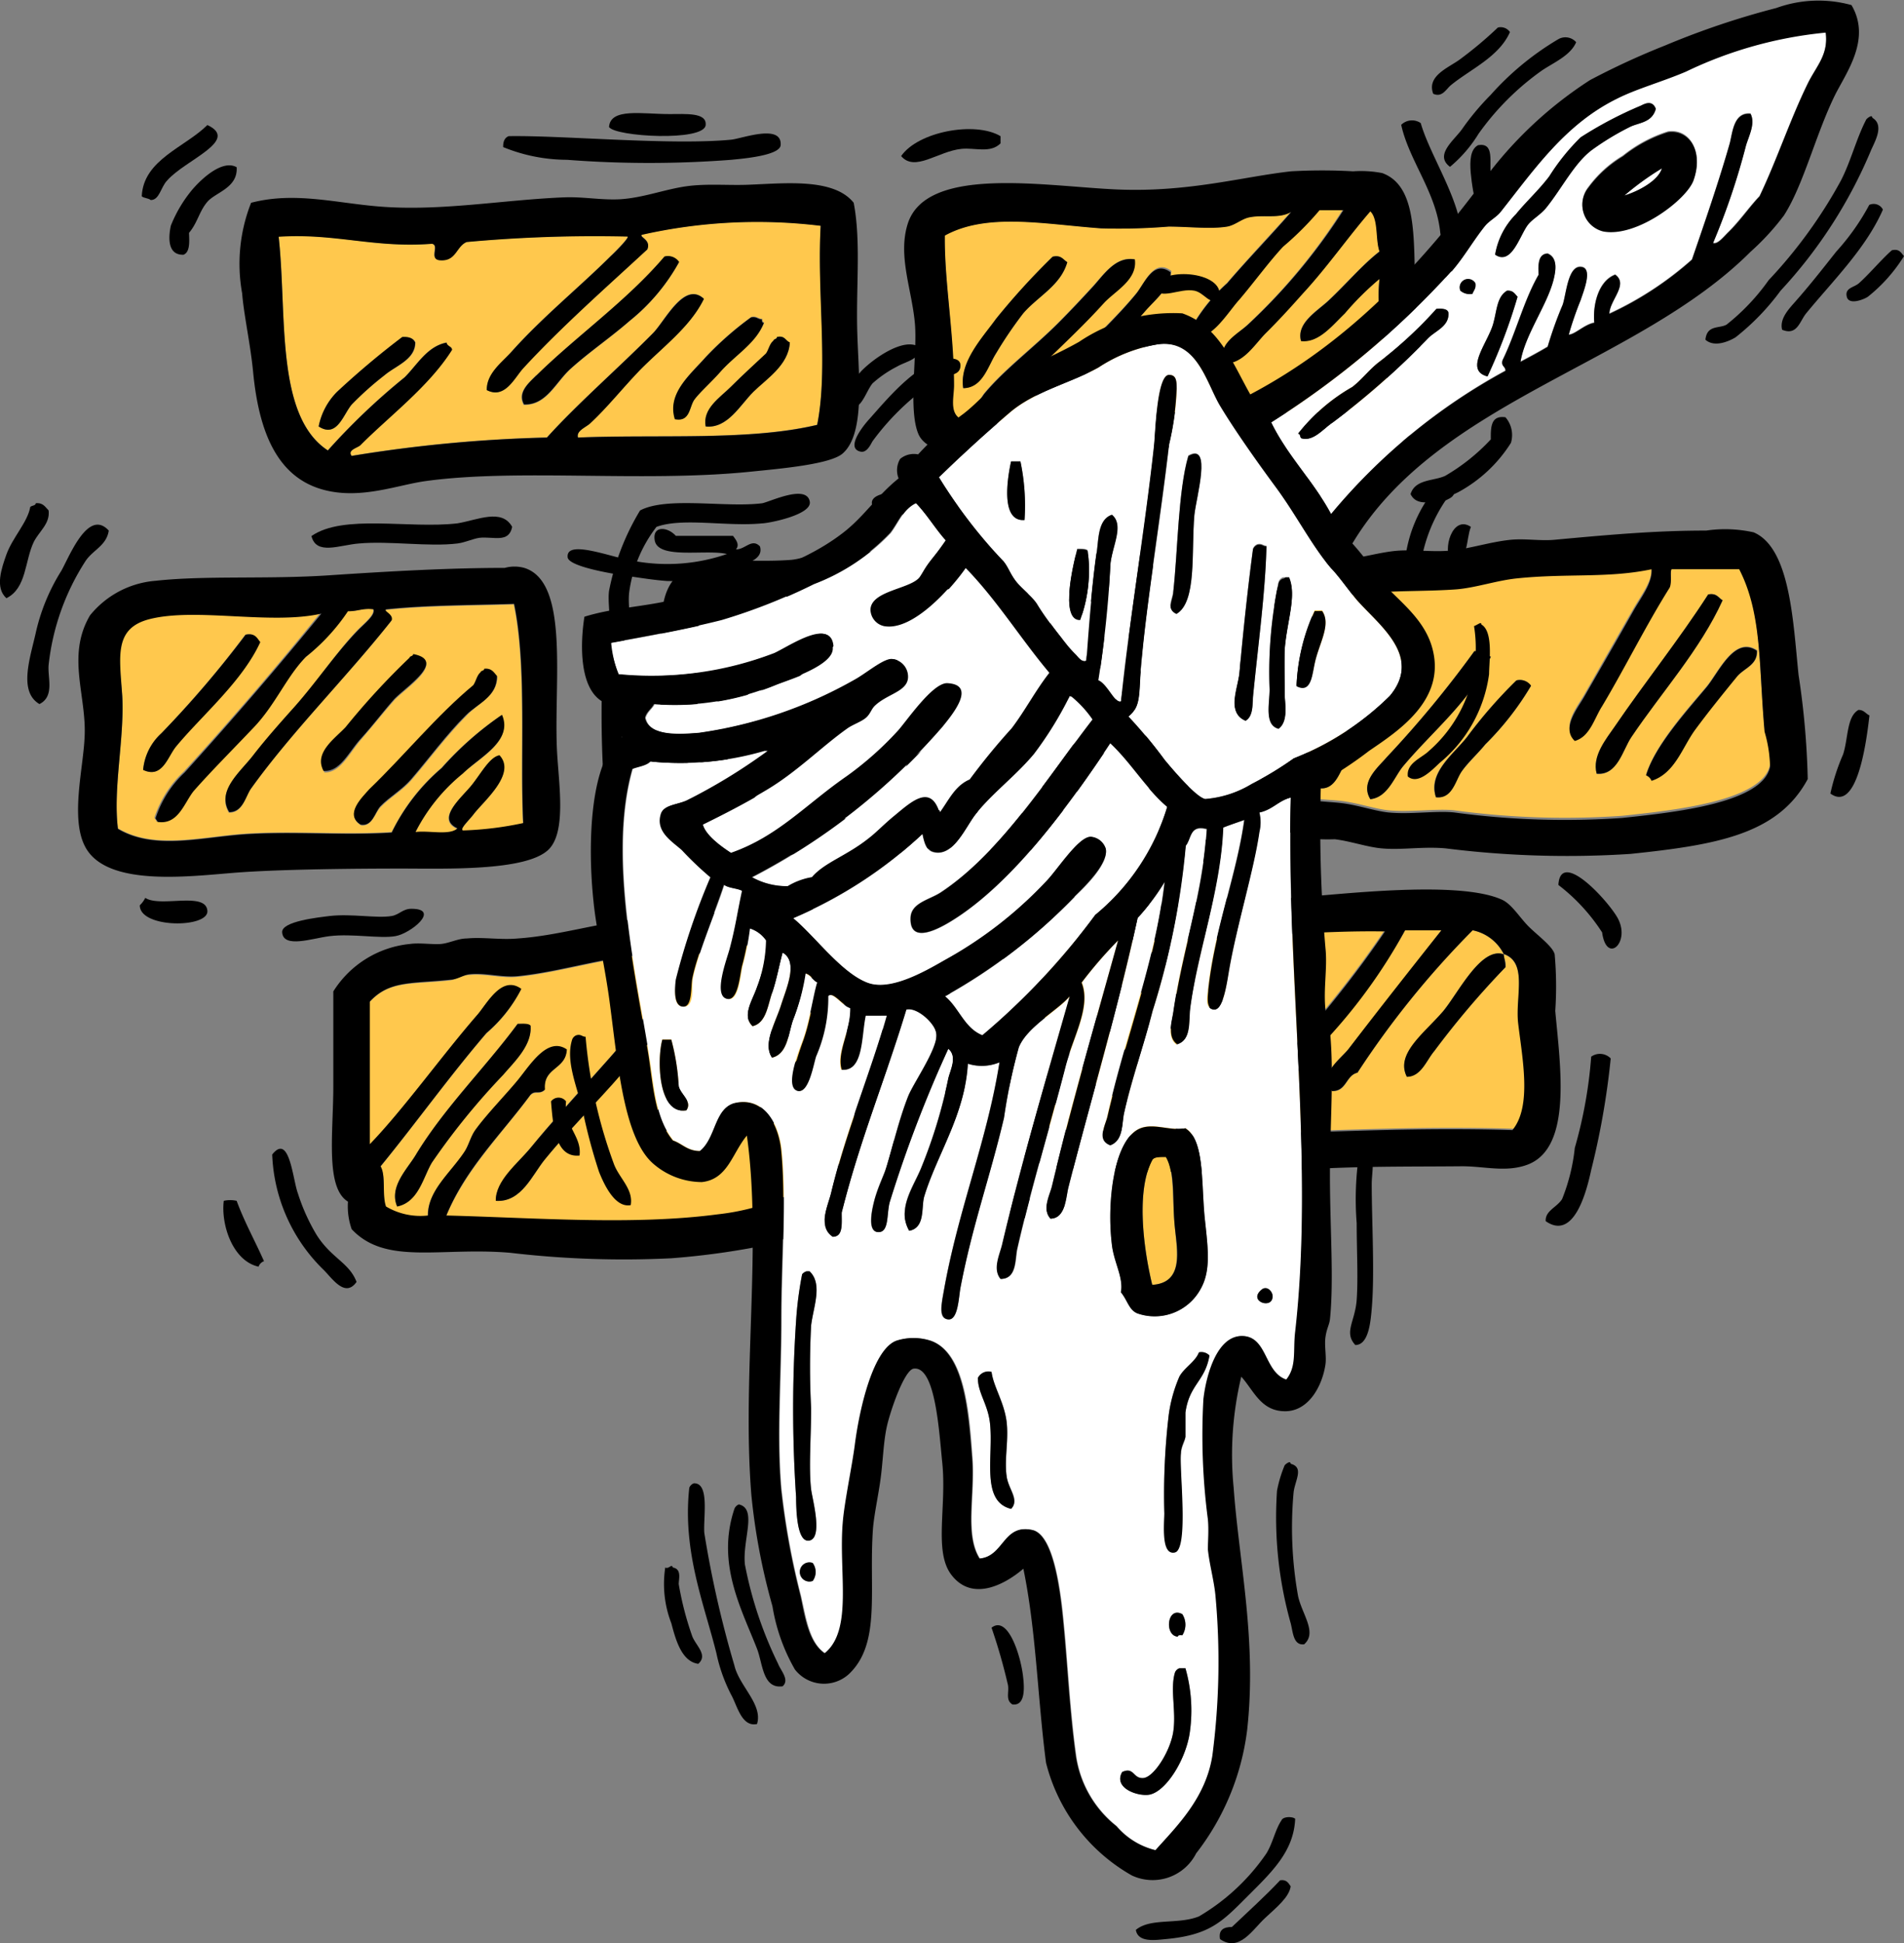 <svg id="Layer_1" data-name="Layer 1" xmlns="http://www.w3.org/2000/svg" viewBox="0 0 97.51 99.46"><rect x="0" y="0" width="97.51" height="99.46" fill="#808080" stroke="none"/><defs><style>.cls-1{fill:#ffc84d;}.cls-2{fill:#fff;}</style></defs><path class="cls-1" d="M101.39,45.64a14.75,14.75,0,0,0-1.78,1.77c-.62.59-1.33,1.52-2.24,1.41-.25-.91.82-1.52,1.4-2.06.93-.87,1.73-1.83,2.62-2.52-.22-.63,0-1.64-.47-2.06-1.16,1.34-2.21,2.86-3.46,4.21-.62.66-1.24,1.32-1.87,2s-1.19,1.58-2.15,1.59c-.42-.95.68-1.47,1.21-2a30,30,0,0,0,4.87-5.89H98.3A15.72,15.72,0,0,1,96.43,44c-.72.77-1.49,1.83-2.24,2.71-.58.67-1.66,2.45-2.62,1.77a8.82,8.82,0,0,1,2-2.61c1.07-1.25,2.25-2.49,3.28-3.65-.64.37-1.39.12-2.16.28-.38.08-.72.4-1.12.47-.84.14-2,0-3,0a31.42,31.42,0,0,1-3.46.09c-2.86-.21-5.8-.82-8,.37,0,2.37.47,5,.47,7.67,0,.56-.23,1.34.28,1.68.78.07.92-.85,1.31-1.3,1-1.21,2.5-2.32,3.74-3.56.58-.58,1.2-1.24,1.78-1.87s1.2-1.57,2.15-1.4c.14,1-1,1.61-1.59,2.24C85.34,49,83.05,50.8,81.38,53h1.68c.44-1.54,1.63-2.11,2.62-3.17,1.13-1.22,2.26-2.24,3.27-3.46.43-.52.89-1.79,1.78-1.12,0,.83-.79,1.45-1.31,2C88.3,48.6,87.11,49.83,86,51c-.6.59-1.44,1-1.59,1.87,5.19-.73,11.8,0,17.2-.56C102.2,50.11,101.11,48.08,101.39,45.64ZM83.15,47.41a20.65,20.65,0,0,0-1.4,2.06c-.41.64-.7,1.74-1.68,1.78-.21-1.33,1-2.54,1.68-3.55a36.11,36.11,0,0,1,2.9-3.18c.44-.1.53.15.75.28C85.06,46,83.93,46.52,83.15,47.41ZM89,50.87c-.29.35-.23.92-.84.94-1.22-.68,1.46-3.27,2.15-3.18C91.88,48.83,89.46,50.38,89,50.87Z" transform="translate(-30.74 -31.38)"/><path class="cls-1" d="M47.53,54.43a33.72,33.72,0,0,1,3.93-3.74c.64-.63,1.16-1.59,2.15-1.78,0,.19.25.19.28.37-1.17,1.83-3.22,3.4-4.68,4.87-.14.15-.7.25-.46.56a71.83,71.83,0,0,1,10-.94c1.54-1.71,3.71-3.6,5.42-5.33.61-.61,1.58-2.71,2.62-1.77-.7,1.44-2.12,2.47-3.27,3.64-.87.9-1.68,1.92-2.53,2.71-.23.23-.75.39-.65.75,4.13-.17,8.78.18,12.25-.65.58-2.9,0-6.76.18-10.19a26.91,26.91,0,0,0-9.16.46c-.14.12.49.26.28.75-2.08,1.92-4.44,4-6.35,6.08-.45.49-.94,1.6-1.87,1.12,0-.83.79-1.39,1.3-2,1.58-1.76,3.45-3.27,5.05-4.86.28-.28,1-1,.85-1a72.09,72.09,0,0,0-8.23.28c-.55.23-.53,1-1.41.93-.52-.08,0-.77-.37-.84-3,.23-4.94-.55-7.85-.37C45.45,47.42,44.82,52.66,47.53,54.43Zm22.82-5.61c0-.1.18-.07.18-.19.41-.09.43.19.66.28-.06,1.16-1.19,1.84-1.87,2.53S68,53.33,66.88,53.21c-.17-.92.78-1.52,1.31-2.05S69.41,50,70,49.47C70.11,49.27,70.15,49,70.35,48.82ZM69.22,47.6c.29-.06.34.1.56.1,0,.1,0,.16.1.18-.42,1.07-1.46,1.63-2.25,2.53-.43.49-1,1-1.31,1.4s-.23,1.19-1,1c-.41-1.31.77-2.26,1.58-3.18A16.53,16.53,0,0,1,69.22,47.6Zm-11,3c2-2,4.62-3.81,6.54-6.07a.69.69,0,0,1,.75.28,10.13,10.13,0,0,1-2.52,3c-1,.87-2.07,1.6-3,2.43-.77.69-1.23,1.9-2.43,1.87C57.19,51.45,57.83,51,58.19,50.59ZM48,51.44a42.72,42.72,0,0,1,3.36-2.81c.34,0,.56.06.66.28,0,.88-1,1.19-1.59,1.68a15.86,15.86,0,0,0-1.68,1.5c-.44.52-.74,1.73-1.69,1.12A3.43,3.43,0,0,1,48,51.44Z" transform="translate(-30.74 -31.38)"/><path class="cls-1" d="M36.78,73.78c1.84,1.09,4.16.45,6.45.28,2.48-.17,5.07.07,7.57-.09a10.23,10.23,0,0,1,2.53-3.27A16.68,16.68,0,0,1,56.41,68c.62,1.34-1.11,2.16-2,3A9.24,9.24,0,0,0,52,74c.69-.09,1.75.19,2.15-.19-1.12-.51.21-1.56.75-2.24s.91-1.41,1.4-1.5c.88.93-.79,2.32-1.31,3-.23.31-.74.77-.56.85a17.07,17.07,0,0,0,3.09-.38c-.17-3.36.2-8-.47-11.22-2.21.07-4.49.06-6.55.28-.17.09.38.24.28.56-2.3,2.91-5.09,5.67-7.2,8.61-.28.39-.41,1.24-1.12,1.21-.66-1.1.63-2.14,1.22-2.9s1.46-1.75,2.15-2.52C47,66.25,47.92,64.83,49,63.68c.36-.38.95-.82.84-1.12-.54-.07-.8.14-1.31.1A10.26,10.26,0,0,1,46.41,65c-1,1-1.7,2.42-2.71,3.56s-2.21,2.22-3.09,3.27c-.49.59-.79,1.77-1.87,1.59,0-.1-.08-.11-.09-.19a5.54,5.54,0,0,1,1.49-2.34c2.38-2.6,4.86-5.48,7-8.13-2.58.59-6.4-.32-8.79.28C36.51,63.5,36.83,65,37,67,37.12,69.18,36.52,71.71,36.78,73.78ZM55,66.49c.14-.2.18-.5.37-.66,0-.1.19-.06.19-.18.38,0,.49.19.65.37,0,1-1,1.36-1.58,2-1,1-1.88,2.2-2.81,3.28-.47.55-1.12.91-1.59,1.4-.3.31-.43,1-1,.93-.85-.52.08-1.4.47-1.77C51.46,70.11,53.12,68.06,55,66.49Zm-6.54,2.15a37.78,37.78,0,0,1,3.27-3.55c0-.1.18-.07.19-.19,1.74.36-.48,1.75-1,2.34s-1.08,1.29-1.69,2-1.06,1.71-1.87,1.68C46.83,70,47.93,69.22,48.47,68.64ZM39,68.92a53.12,53.12,0,0,0,4.3-5.05c.48-.1.58.17.75.38-.92,2-3,3.73-4.3,5.33-.44.52-.7,1.68-1.68,1.21A2.88,2.88,0,0,1,39,68.92Z" transform="translate(-30.74 -31.38)"/><path class="cls-2" d="M85.68,70.79c-.41.38-.75,1.15-1.5,1-.57-.84.48-1.36.94-1.78a23.93,23.93,0,0,0,2.8-2.9c.37-.45,1.09-1,1.22-1.4A5.54,5.54,0,0,0,89,63.59a65.35,65.35,0,0,1-6.26,6c-.54.48-1.15.84-1.59,1.3s-.57,1.43-1.5,1.22c0-.13-.15-.16-.19-.28C81,68.87,84.22,67.36,86.33,65c.54-.6,2.32-2.28,2.25-3,0-.14-.38-.4-.28-.56-.56,0-.89.24-1.41.28-1.74,2.9-4.63,5.34-7,7.67-.64.63-1.8,2.26-2.8,1.59-.07-.61.61-.91.93-1.22,2.71-2.59,5.57-4.92,7.67-8-4.13.22-7.82-.69-11.59,0a44.26,44.26,0,0,0-7.3,8.14c-.41.21-.68-.48-.75,0a4.91,4.91,0,0,0,.19,2.8c.45.41,1.1.08,1.68.28.37-1.45,1.46-2,2.34-3,1.59-1.86,3.54-3.2,5.14-4.86.3-.32.57-1,1.12-.94.9,1-.73,1.86-1.3,2.43-2.28,2.28-4.9,4.41-6.83,6.73.71.42,1.39,0,2.06-.09,1.77-.21,3.66.25,5.61,0,.32,0,.68-.24,1-.28,2.47-.28,5,.24,7.38,0a31.06,31.06,0,0,0,5.15-1,33.08,33.08,0,0,1-.19-4.86A33,33,0,0,1,85.68,70.79ZM74.83,63.31a34.25,34.25,0,0,0-6.54,6.36c-.53.71-.75,2.12-2,2.06-.36-.51.19-1.15.47-1.59a21.78,21.78,0,0,1,3.28-3.74,25,25,0,0,1,5-4.4c.19-.1.73-.45.94.1C76,62.93,75.28,63,74.83,63.31Zm10.85,8.51c0-.59,1.46-2.46,2.24-1.78C87.71,71.08,86.73,72.24,85.68,71.82Z" transform="translate(-30.74 -31.38)"/><path class="cls-2" d="M72.59,61.72c-1.74.54-4.87-.31-6.08.75a62.64,62.64,0,0,1-.19,6.36A44.34,44.34,0,0,1,72.59,61.72Z" transform="translate(-30.74 -31.38)"/><path class="cls-1" d="M119.81,60.41h-3.46c-.06.1,0,.65-.1.94-1.22,1.94-2.3,4.13-3.46,6.07-.36.62-.62,1.56-1.4,1.78-.69-.65.11-1.62.47-2.24.85-1.48,1.71-3,2.52-4.4.4-.71,1-1.43.94-2.15-2.22.47-4.36.2-6.92.47-1,.11-2.06.48-3.09.56-2.67.22-5.41-.09-7.48,1,.48,1.69.06,3.38-.09,5-.07.75.11,1.49,0,2.24s-.67,1.26-.56,1.87c.16.86,1.15.69,2.34.84.81.11,1.66.4,2.33.47,1.13.11,2.45-.1,3.37,0a42.25,42.25,0,0,0,8.6.28c2.74-.29,7.21-.77,7.57-2.62a6.79,6.79,0,0,0-.28-1.87C120.78,65.35,121,62.7,119.81,60.41ZM98.3,71.73c-.42-1.29,1-2.3,1.68-3.28a30.59,30.59,0,0,1,2.34-3.08c.13-.28.7-.22.84,0,0,.75-.64,1.25-1,1.77-.8,1.08-1.58,2-2.43,3.18C99.36,70.78,99.17,71.83,98.3,71.73Zm4.3-1.13c-.46.55-.78,1.59-1.68,1.69-.54-.88.4-1.63.84-2.15a54.85,54.85,0,0,0,4.49-5.43c.13,0,.26,0,.28-.09.23,0,.29.15.47.19,0,.1,0,.16.09.18C106.06,67.27,104.15,68.75,102.6,70.6Zm4.21-1.12c-.37.46-.85.91-1.22,1.4s-.47,1.41-1.31,1.31c-.45-1.26.9-2.2,1.59-3.08a24.12,24.12,0,0,1,2.53-2.9.7.7,0,0,1,.75.28A14.86,14.86,0,0,1,106.81,69.48Zm5.7,1.5c-.24-.9.47-1.75.94-2.43,1.5-2.2,3.31-4.47,4.77-6.74.44-.09.53.16.74.29-1.15,2.54-3.1,4.68-4.67,7C113.84,69.77,113.58,71.09,112.51,71Zm7.2-5c-.71.85-1.49,1.82-2.15,2.71s-1,2.24-2.24,2.62a.51.51,0,0,0-.28-.28c.45-1.48,2-3.22,3.08-4.49.64-.76,1.44-2.66,2.62-1.87C120.76,65.43,120.07,65.59,119.71,66Z" transform="translate(-30.74 -31.38)"/><path class="cls-1" d="M107.75,80.23c0,.22.14.35.09.66a44.21,44.21,0,0,0-3.65,4.3c-.39.47-.67,1.28-1.4,1.31-.6-1.18.92-2.21,1.87-3.37.78-.95,1.93-3.3,3.09-2.9A2.29,2.29,0,0,0,106.16,79a46,46,0,0,0-5.9,7.29c-.6.14-.55,1-1.3.94-.76-.82.42-1.62.84-2.15,1.59-2,3.26-4.19,4.76-6.08H102.7a27.68,27.68,0,0,1-4.31,5.8c-.51.57-1,1.4-1.77,1.68-.82-.79.34-1.52.75-2a53,53,0,0,0,4.3-5.51c-5.86-.1-11.88,1.1-17.3,0-.51,2.17.09,5.28,0,7.94a55.18,55.18,0,0,1,4.49-5.89c.51-.51,1.89-2.29,2.24-.93-2.64,2.6-4.69,5.78-7,8.7a2.24,2.24,0,0,0,1.4.37c.11,0-.07-.45.1-.66a62,62,0,0,1,4.76-5.61c.57-.56,1.16-1.4,2.06-1.49.44.87-.61,1.55-1.12,2.06a27.14,27.14,0,0,0-4.86,5.89c1,.34,1.43-1,1.87-1.5,1.11-1.37,2.26-2.52,3.36-3.74.57-.62,1-1.57,2-1.68,0,.19.26.18.29.37a18.37,18.37,0,0,1-2.81,3.27,25.3,25.3,0,0,0-2.71,3.37c6.79.09,12.91-.49,19.82-.28,1-1.18.5-3.61.28-5.42C108.33,82.41,109,80.66,107.75,80.23ZM95,85.19a16.46,16.46,0,0,1-1.87,2.15c-.57.67-1,1.74-2.15,1.87-.55-.77.72-1.71,1.4-2.52A13.22,13.22,0,0,1,95.21,84C96,84.1,95.65,85.16,95,85.19Z" transform="translate(-30.74 -31.38)"/><path class="cls-1" d="M74.65,90.14c-.35-2.92-.56-6-.85-9a15.76,15.76,0,0,1-2.33,2.9c-1.16,1.42-2.27,2.74-3.37,4.11-.51.64-1.06,1.55-2,1.78-.62-.88.56-1.69,1-2.25s1.22-1.4,1.78-2a37.83,37.83,0,0,0,4.3-5.61,4.09,4.09,0,0,1-1.12-.19C70.29,82.42,67.83,85,66,87.62c-.53.79-1.12,2.29-2.33,2-.22-.8.65-1.17,1-1.68,1-1.33,1.91-2.85,3-4.21.82-1,1.7-2,2.43-3,.21-.28.69-.51.56-.93-1.81-.21-3.17.35-4.49.46-.79.07-1.59-.06-2.34,0-2.28.19-4.44.9-6.54,1.12-.85.1-1.72-.18-2.53-.09-.36,0-.67.24-1,.28-2,.21-3.08,0-4.11,1.12V90c1.73-1.79,3.7-4.55,5.52-6.64.49-.57,1.23-2,2.24-1.31a7.41,7.41,0,0,1-1.77,2.24c-1.92,2.24-3.59,4.58-5.43,6.83.33.45.07,1.49.28,2.06a3.45,3.45,0,0,0,2.15.46c0-1.3,1.15-2.18,1.87-3.27.22-.33.31-.77.56-1.12.59-.81,1.48-1.72,2.15-2.52s1.51-2.28,2.53-1.59c-.05,1-1.22.9-1.12,2.05-.29.25-.5,0-.75.28-1.48,2-3.25,3.73-4.3,6.17,4.58.12,9.59.51,13.84,0A12,12,0,0,0,74.65,90.14Zm-4.58-2.33a15.24,15.24,0,0,1,2.8-3.56c.38,0,.49.2.65.38-.75,1.1-1.58,2.35-2.43,3.46a3.46,3.46,0,0,1-1.87,1.4C68.6,88.87,69.51,88.1,70.07,87.81ZM56.51,86.4a35.56,35.56,0,0,0-3.65,4.49c-.45.75-.68,2-1.78,2.25-.43-1,.51-1.91.94-2.62,1.46-2.42,3.56-4.47,5.23-6.73.25,0,.54,0,.66.09C58,84.88,57.09,85.72,56.51,86.4Zm2.15,4.31c-.67.81-1.21,2.23-2.53,2.14,0-1,1.12-1.91,1.78-2.71,2-2.48,4.45-4.88,6.45-7.48.13-.28.7-.22.84,0-.09,1.25-1.25,2-2,2.9C61.78,87.36,60.15,88.89,58.66,90.71Z" transform="translate(-30.74 -31.38)"/><path d="M61.93,37.88c.3.5,4.88.76,4.95-.1.06-.65-1-.56-1.86-.56C63.63,37.22,62,36.89,61.93,37.88Z" transform="translate(-30.74 -31.38)"/><path d="M104.94,45.73c1-.47.76-2,.56-3-.33-1.65-1.59-3.61-2-5.05a.79.79,0,0,0-1,.09c.4,1.83,1.8,3.46,2,5.52C104.64,44,104.26,45.28,104.94,45.73Z" transform="translate(-30.74 -31.38)"/><path d="M41.36,37.78c-1.14,1.14-3.28,1.77-3.36,3.65.12.1.34.09.46.19.45,0,.51-.66.84-1C40.21,39.57,43.05,38.57,41.36,37.78Z" transform="translate(-30.74 -31.38)"/><path d="M76.89,39.37c.71.83,1.89-.25,3.09-.37.69-.07,1.48.24,2-.28v-.37C80.67,37.57,77.75,38.12,76.89,39.37Z" transform="translate(-30.74 -31.38)"/><path d="M56.79,38.35c-.2.08-.29.27-.28.56a8.7,8.7,0,0,0,3.27.65,54.83,54.83,0,0,0,8.41,0c.61-.06,2.49-.22,2.53-.75.08-1.12-2-.33-2.53-.28C65.08,38.83,59.5,38.3,56.79,38.35Z" transform="translate(-30.74 -31.38)"/><path d="M106.44,38.81c-.4.21-.43.79-.38,1.41.1,1.1.47,3.13,1.31,3,.56-.47-.16-1.86-.28-2.81C107,39.67,107.3,38.67,106.44,38.81Z" transform="translate(-30.74 -31.38)"/><path d="M42.86,39.94c-.69-.39-1.7.49-2.25,1.12a6.83,6.83,0,0,0-1.12,1.87c-.11.5-.22,1.52.65,1.49.33-.14.3-.64.28-1.12.44-.52.52-1.1.94-1.59S42.93,41,42.86,39.94Z" transform="translate(-30.74 -31.38)"/><path d="M102,54.24c2.68-.88,1.31-4.88,1.22-8-.09-2.66.11-5.34-1.69-6a5.67,5.67,0,0,0-1.49-.09,28.11,28.11,0,0,0-3.18,0c-2.46.27-5.23,1.08-8.88.93s-9.82-1.28-10.76,1.78c-.51,1.66.24,3.39.38,5.14.12,1.56-.36,4.37.18,5.61s3.6,1.34,5.33,1.22c2.44-.18,5.69-.57,9.17-.57h4.86C99,54.33,101,54.58,102,54.24Zm-17.67-1.4c.15-.83,1-1.28,1.59-1.87,1.15-1.14,2.34-2.37,3.46-3.65.52-.6,1.31-1.22,1.31-2-.89-.67-1.35.6-1.78,1.12-1,1.22-2.14,2.24-3.27,3.46-1,1.06-2.18,1.63-2.62,3.17H81.38c1.67-2.22,4-4.07,5.89-6.17.58-.63,1.73-1.19,1.59-2.24-1-.17-1.6.8-2.15,1.4s-1.2,1.29-1.78,1.87c-1.24,1.24-2.72,2.35-3.74,3.56-.39.45-.53,1.37-1.31,1.3-.51-.34-.28-1.12-.28-1.68,0-2.68-.5-5.3-.47-7.67,2.15-1.19,5.09-.58,8-.37a31.42,31.42,0,0,0,3.46-.09c1,0,2.15.14,3,0,.4-.07.74-.39,1.12-.47.77-.16,1.52.09,2.16-.28-1,1.16-2.21,2.4-3.28,3.65a8.82,8.82,0,0,0-2,2.61c1,.68,2-1.1,2.62-1.77.75-.88,1.52-1.94,2.24-2.71a15.72,15.72,0,0,0,1.87-1.87h1.22A30,30,0,0,1,94.65,48c-.53.49-1.63,1-1.21,2,1,0,1.55-1,2.15-1.59s1.25-1.3,1.87-2c1.25-1.35,2.3-2.87,3.46-4.21.42.42.25,1.43.47,2.06-.89.69-1.69,1.65-2.62,2.52-.58.54-1.65,1.15-1.4,2.06.91.11,1.62-.82,2.24-1.41a14.75,14.75,0,0,1,1.78-1.77c-.28,2.44.81,4.47.18,6.64C96.17,52.8,89.56,52.11,84.37,52.84Z" transform="translate(-30.74 -31.38)"/><path d="M43.14,46.39c.09,1.12.42,2.58.56,4,.29,3.07,1.22,5.44,3.64,6.07,1.91.5,3.79-.27,5.24-.46,4.71-.64,11.1.08,16.55-.47,1.58-.16,4.14-.38,4.77-.94,1.14-1,.82-3.89.75-6-.09-2.44.2-4.79-.19-6.83-1-1.26-3.45-1-5.24-.93-1.09.06-2.26-.07-3.36.09s-2.2.59-3.37.66c-.93.05-1.87-.13-2.8-.1-3.15.12-6.37.73-9.54.47-2.23-.18-4.33-.77-6.55-.19A8.5,8.5,0,0,0,43.14,46.39Zm9.72-2.53c.41.07-.15.76.37.84.88.1.86-.7,1.41-.93a72.09,72.09,0,0,1,8.23-.28c.15,0-.57.75-.85,1-1.6,1.59-3.47,3.1-5.05,4.86-.51.57-1.32,1.13-1.3,2,.93.48,1.42-.63,1.87-1.12,1.91-2.08,4.27-4.16,6.35-6.08.21-.49-.42-.63-.28-.75a26.91,26.91,0,0,1,9.16-.46c-.2,3.43.4,7.29-.18,10.19-3.47.83-8.12.48-12.25.65-.1-.36.42-.52.65-.75.85-.79,1.66-1.81,2.53-2.71,1.15-1.17,2.57-2.2,3.27-3.64-1-.94-2,1.16-2.62,1.77-1.71,1.73-3.88,3.62-5.42,5.33a71.83,71.83,0,0,0-10,.94c-.24-.31.32-.41.46-.56,1.46-1.47,3.51-3,4.68-4.87,0-.18-.25-.18-.28-.37-1,.19-1.51,1.15-2.15,1.78a33.72,33.72,0,0,0-3.93,3.74c-2.71-1.77-2.08-7-2.52-10.94C47.92,43.31,49.89,44.09,52.86,43.86Z" transform="translate(-30.74 -31.38)"/><path d="M60,50.22c.92-.83,2-1.56,3-2.43a10.13,10.13,0,0,0,2.52-3,.69.69,0,0,0-.75-.28c-1.92,2.26-4.51,4.08-6.54,6.07-.36.36-1,.86-.65,1.5C58.74,52.12,59.2,50.91,60,50.22Z" transform="translate(-30.74 -31.38)"/><path d="M84.65,44.52a36.11,36.11,0,0,0-2.9,3.18c-.73,1-1.89,2.22-1.68,3.55,1,0,1.27-1.14,1.68-1.78a20.65,20.65,0,0,1,1.4-2.06c.78-.89,1.91-1.42,2.25-2.61C85.18,44.67,85.09,44.42,84.65,44.52Z" transform="translate(-30.74 -31.38)"/><path d="M65.3,52.84c.79.16.74-.64,1-1s.88-.91,1.31-1.4c.79-.9,1.83-1.46,2.25-2.53-.08,0-.11-.08-.1-.18-.22,0-.27-.16-.56-.1a16.53,16.53,0,0,0-2.34,2.06C66.07,50.58,64.89,51.53,65.3,52.84Z" transform="translate(-30.74 -31.38)"/><path d="M48.75,52.09a15.86,15.86,0,0,1,1.68-1.5C51,50.1,52,49.79,52,48.91c-.1-.22-.32-.3-.66-.28A42.72,42.72,0,0,0,48,51.44a3.43,3.43,0,0,0-.94,1.77C48,53.82,48.31,52.61,48.75,52.09Z" transform="translate(-30.74 -31.38)"/><path d="M66.88,53.21c1.12.12,1.77-1.11,2.44-1.77s1.81-1.37,1.87-2.53c-.23-.09-.25-.37-.66-.28,0,.12-.16.09-.18.19-.2.15-.24.45-.38.65-.56.53-1.19,1.1-1.78,1.69S66.71,52.29,66.88,53.21Z" transform="translate(-30.74 -31.38)"/><path d="M90.35,48.63c-.69-.09-3.37,2.5-2.15,3.18.61,0,.55-.59.84-.94S91.88,48.83,90.35,48.63Z" transform="translate(-30.74 -31.38)"/><path d="M105.41,56.58a7.27,7.27,0,0,0,2.71-2.53,1.39,1.39,0,0,0-.28-1.31c-.74-.11-.76.49-.75,1.13a10.13,10.13,0,0,1-2.34,1.87c-.59.27-1.53.16-1.77.93C103.34,57.45,104.55,57,105.41,56.58Z" transform="translate(-30.74 -31.38)"/><path d="M97.18,56.86c.91-.11,2.91.1,2.8-.84,0-.37-.24-.34-.65-.38h-.19a10.61,10.61,0,0,1-2.15.19,8.6,8.6,0,0,0-2.8.93c-1.17.8-1.38,5.08-1,7.95a31.25,31.25,0,0,1,.28,4.21c0,.88-.19,2.69.56,2.62.58-.06.47-1.68.47-2.62a38.34,38.34,0,0,0-.28-4.21,26.51,26.51,0,0,1,0-6.17C94.4,57.55,96,57,97.18,56.86Z" transform="translate(-30.74 -31.38)"/><path d="M78.85,56.48c-.75.07-3.51-.15-3.46.66s2.35.57,3.18.47,1.69-.36,1.68-.75C80.25,56,79.1,56.46,78.85,56.48Z" transform="translate(-30.74 -31.38)"/><path d="M64.36,58.35c1.34-.49,3.6,0,5.42-.18.28,0,2.57-.43,2.43-1.12-.17-.89-2,0-2.43.09-1.87.24-4.88-.36-6.26.37a12.57,12.57,0,0,0-1.59,4.12c-.07.58.08,1.22,0,1.87,0,.35-.24.65-.28,1a57.47,57.47,0,0,0,0,6.82c0,.63-.23,1.61.56,1.78.7-.28.46-1.17.47-1.78a59.15,59.15,0,0,1,0-6.92c0-.38.24-.69.28-1,.06-.59-.06-1.13,0-1.68A7,7,0,0,1,64.36,58.35Z" transform="translate(-30.74 -31.38)"/><path d="M32.48,59.1c.29-.55.83-.92.75-1.59-.17-.17-.28-.41-.66-.37,0,.13-.2.11-.28.19-.13.77-.91,1.57-1.22,2.43-.24.68-.61,1.71,0,2.24C32.11,61.49,32,60.08,32.48,59.1Z" transform="translate(-30.74 -31.38)"/><path d="M54.17,58.17c-2.48.29-5.84-.49-7.48.65.25,1,1.43.46,2.43.38,1.58-.14,3.57.18,5.05,0,.39-.05.78-.24,1.12-.29.72-.08,1.51.29,1.68-.56C56.44,57.39,55.19,58,54.17,58.17Z" transform="translate(-30.74 -31.38)"/><path d="M35.1,60.13c.38-.6,1.09-.8,1.21-1.59-1.05-1.15-2,1.29-2.43,2.06a10.1,10.1,0,0,0-1.31,3.18c-.28,1.26-.9,3,.19,3.64.79-.39.41-1.36.47-2A12.2,12.2,0,0,1,35.1,60.13Z" transform="translate(-30.74 -31.38)"/><path d="M120.55,58.63a6.7,6.7,0,0,0-2.43-.09c-2.43,0-4.53.17-7.76.47-.73.07-1.5-.07-2.24,0-1.1.11-2.16.48-3.18.56-.84.07-1.81-.06-2.62,0s-1.77.34-2.71.47A6.66,6.66,0,0,0,97,60.6c-1.27.83-1,1.61-.93,3.27a28.14,28.14,0,0,1-.19,3.37c-.06.74.09,1.44,0,2.05-.16,1.11-.74,1.57-.56,2.71a3.43,3.43,0,0,0,2,2.25,10.2,10.2,0,0,0,1.78.09c.82.1,1.68.41,2.43.47,1,.09,2.11-.11,3.27,0a49.88,49.88,0,0,0,9.45.28c4.41-.46,7.55-1,9.07-3.83a40.76,40.76,0,0,0-.47-5.33C122.57,63.23,122.43,59.43,120.55,58.63Zm.84,12c-.36,1.85-4.83,2.33-7.57,2.62a42.25,42.25,0,0,1-8.6-.28c-.92-.1-2.24.11-3.37,0-.67-.07-1.52-.36-2.33-.47-1.19-.15-2.18,0-2.34-.84-.11-.61.47-1.26.56-1.87s-.07-1.49,0-2.24c.15-1.67.57-3.36.09-5,2.07-1.12,4.81-.81,7.48-1,1-.08,2.06-.45,3.09-.56,2.56-.27,4.7,0,6.92-.47.05.72-.54,1.44-.94,2.15-.81,1.44-1.67,2.92-2.52,4.4-.36.62-1.16,1.59-.47,2.24.78-.22,1-1.16,1.4-1.78,1.16-1.94,2.24-4.13,3.46-6.07.13-.29,0-.84.1-.94h3.46c1.18,2.29,1,4.94,1.3,8.32A6.79,6.79,0,0,1,121.39,70.6Z" transform="translate(-30.74 -31.38)"/><path d="M89,59.57a10.83,10.83,0,0,0-2.43.19c-3.57.26-7.08-.52-10.66-.19-.82.07-1.84.08-3.09.19-.55,0-1.08.24-1.58.28-2.12.16-4.1-.21-5.33.46-1.94,1.07-1.07,3.73-1.31,6.55-.18,2-1,4.55-.09,6.36.63,1.24,2.86,1.93,4.76,2,.56,0,1.31-.22,2-.28,1.54-.15,3.38.15,5,0,.46,0,1-.24,1.5-.28,2.21-.18,4.64.19,6.92,0,2.08-.17,6.11-.67,6.73-1.87.45-.86,0-2.23-.09-3.18C90.94,65.88,91.5,61.29,89,59.57Zm-22.44,2.9c1.21-1.06,4.34-.21,6.08-.75a44.34,44.34,0,0,0-6.27,7.11A62.64,62.64,0,0,0,66.51,62.47ZM84.46,72.94c-2.34.24-4.91-.28-7.38,0-.35,0-.71.24-1,.28-2,.25-3.84-.21-5.61,0-.67.08-1.35.51-2.06.09,1.93-2.32,4.55-4.45,6.83-6.73.57-.57,2.2-1.41,1.3-2.43-.55,0-.82.62-1.12.94-1.6,1.66-3.55,3-5.14,4.86-.88,1-2,1.54-2.34,3-.58-.2-1.23.13-1.68-.28a4.91,4.91,0,0,1-.19-2.8c.07-.48.34.21.75,0a44.26,44.26,0,0,1,7.3-8.14c3.77-.69,7.46.22,11.59,0-2.1,3.12-5,5.45-7.67,8-.32.31-1,.61-.93,1.22,1,.67,2.16-1,2.8-1.59,2.38-2.33,5.27-4.77,7-7.67.52,0,.85-.28,1.41-.28-.1.16.26.42.28.56.07.71-1.71,2.39-2.25,3-2.11,2.37-5.35,3.88-6.92,6.83,0,.12.17.15.19.28.93.21,1.05-.75,1.5-1.22s1.05-.82,1.59-1.3a65.35,65.35,0,0,0,6.26-6,5.54,5.54,0,0,1,.19,2.15c-.13.42-.85,1-1.22,1.4a23.93,23.93,0,0,1-2.8,2.9c-.46.42-1.51.94-.94,1.78.75.12,1.09-.65,1.5-1a33,33,0,0,0,3.74-3.74,33.08,33.08,0,0,0,.19,4.86A31.06,31.06,0,0,1,84.46,72.94Z" transform="translate(-30.74 -31.38)"/><path d="M35.1,74.72c1.13,2.16,5.65,1.47,8,1.31s6-.19,8.22-.19,6.3.14,7.48-.94c.95-.86.57-3.29.47-5-.19-3.53.67-8.72-1.68-9.45a1.88,1.88,0,0,0-1,0c-2.81,0-5.86.17-9,.38s-6.32,0-8.88.28a4.81,4.81,0,0,0-3.36,1.77c-1.23,2.09-.15,4.15-.28,6.27C35,70.73,34.34,73.28,35.1,74.72ZM37,67c-.13-2-.45-3.46,1.41-3.93,2.39-.6,6.21.31,8.79-.28-2.16,2.65-4.64,5.53-7,8.13a5.54,5.54,0,0,0-1.49,2.34c0,.08.09.09.09.19,1.08.18,1.38-1,1.87-1.59.88-1,2-2.12,3.09-3.27S45.43,66,46.41,65a10.26,10.26,0,0,0,2.15-2.33c.51,0,.77-.17,1.31-.1.11.3-.48.74-.84,1.12-1.11,1.15-2.06,2.57-3.18,3.84-.69.77-1.47,1.64-2.15,2.52s-1.88,1.8-1.22,2.9c.71,0,.84-.82,1.12-1.21,2.11-2.94,4.9-5.7,7.2-8.61.1-.32-.45-.47-.28-.56,2.06-.22,4.34-.21,6.55-.28.67,3.17.3,7.86.47,11.22a17.07,17.07,0,0,1-3.09.38c-.18-.08.33-.54.56-.85.52-.67,2.19-2.06,1.31-3-.49.09-.9.86-1.4,1.5s-1.87,1.73-.75,2.24c-.4.38-1.46.1-2.15.19a9.24,9.24,0,0,1,2.43-3c.85-.84,2.58-1.66,2-3a16.68,16.68,0,0,0-3.08,2.72A10.23,10.23,0,0,0,50.8,74c-2.5.16-5.09-.08-7.57.09-2.29.17-4.61.81-6.45-.28C36.52,71.71,37.12,69.18,37,67Z" transform="translate(-30.74 -31.38)"/><path d="M75.11,62a25,25,0,0,0-5,4.4,21.78,21.78,0,0,0-3.28,3.74c-.28.44-.83,1.08-.47,1.59,1.22.06,1.44-1.35,2-2.06a34.25,34.25,0,0,1,6.54-6.36c.45-.34,1.2-.38,1.22-1.21C75.84,61.55,75.3,61.9,75.11,62Z" transform="translate(-30.74 -31.38)"/><path d="M118.22,61.81c-1.46,2.27-3.27,4.54-4.77,6.74-.47.68-1.18,1.53-.94,2.43,1.07.11,1.33-1.21,1.78-1.87,1.57-2.33,3.52-4.47,4.67-7C118.75,62,118.66,61.72,118.22,61.81Z" transform="translate(-30.74 -31.38)"/><path d="M39.77,69.58c1.33-1.6,3.38-3.32,4.3-5.33-.17-.21-.27-.48-.75-.38A53.12,53.12,0,0,1,39,68.92a2.88,2.88,0,0,0-.93,1.87C39.07,71.26,39.33,70.1,39.77,69.58Z" transform="translate(-30.74 -31.38)"/><path d="M118.12,66.58c-1.06,1.27-2.63,3-3.08,4.49a.51.51,0,0,1,.28.28c1.2-.38,1.57-1.71,2.24-2.62S119,66.87,119.71,66c.36-.43,1.05-.59,1-1.31C119.56,63.92,118.76,65.82,118.12,66.58Z" transform="translate(-30.74 -31.38)"/><path d="M107,64.81c-.18,0-.24-.2-.47-.19,0,.11-.15.1-.28.09a54.85,54.85,0,0,1-4.49,5.43c-.44.52-1.38,1.27-.84,2.15.9-.1,1.22-1.14,1.68-1.69,1.55-1.85,3.46-3.33,4.49-5.61C107,65,107,64.91,107,64.81Z" transform="translate(-30.74 -31.38)"/><path d="M49.21,69.2c.61-.67,1.16-1.4,1.69-2s2.77-2,1-2.34c0,.12-.17.09-.19.19a37.78,37.78,0,0,0-3.27,3.55c-.54.58-1.64,1.31-1.13,2.24C48.15,70.91,48.6,69.87,49.21,69.2Z" transform="translate(-30.74 -31.38)"/><path d="M103.16,65.37c-.14-.22-.71-.28-.84,0A30.59,30.59,0,0,0,100,68.45c-.72,1-2.1,2-1.68,3.28.87.1,1.06-1,1.4-1.41.85-1.14,1.63-2.1,2.43-3.18C102.52,66.62,103.18,66.12,103.16,65.37Z" transform="translate(-30.74 -31.38)"/><path d="M49.21,73.59c.6.11.73-.62,1-.93.47-.49,1.12-.85,1.59-1.4.93-1.08,1.81-2.29,2.81-3.28.61-.6,1.59-.93,1.58-2-.16-.18-.27-.41-.65-.37,0,.12-.16.08-.19.18-.19.16-.23.46-.37.66-1.89,1.57-3.55,3.62-5.33,5.33C49.29,72.19,48.36,73.07,49.21,73.59Z" transform="translate(-30.74 -31.38)"/><path d="M108.4,66.21a24.12,24.12,0,0,0-2.53,2.9c-.69.88-2,1.82-1.59,3.08.84.1,1-.85,1.31-1.31s.85-.94,1.22-1.4a14.86,14.86,0,0,0,2.34-3A.7.7,0,0,0,108.4,66.21Z" transform="translate(-30.74 -31.38)"/><path d="M125.13,70a10.66,10.66,0,0,0-.65,2c1.37,1,1.85-2.65,2-4-.19-.08-.27-.28-.56-.28C125.31,68.06,125.4,69.17,125.13,70Z" transform="translate(-30.74 -31.38)"/><path d="M85.68,71.82c1,.42,2-.74,2.24-1.78C87.14,69.36,85.68,71.23,85.68,71.82Z" transform="translate(-30.74 -31.38)"/><path d="M91.19,75.19c.71.52,2.74.42,2.72-.66-.48-.53-2,0-2.72.09C91.19,75,91.09,74.89,91.19,75.19Z" transform="translate(-30.74 -31.38)"/><path d="M110.55,76.68a9.61,9.61,0,0,1,2.24,2.43c.22,1.62,1.42.56.84-.65C113.27,77.68,110.66,74.75,110.55,76.68Z" transform="translate(-30.74 -31.38)"/><path d="M41.36,78c-.08-1-2.42-.15-3.18-.66a1.34,1.34,0,0,1-.28.38C37.89,78.91,41.44,78.9,41.36,78Z" transform="translate(-30.74 -31.38)"/><path d="M50.8,78.27c-.76.13-2.06-.13-3.18,0-.56.07-2.48.27-2.43.84.07.83,1.54.3,2.43.19,1.17-.14,2.57.14,3.37,0s2.31-1.39.84-1.4C51.37,77.89,51.2,78.2,50.8,78.27Z" transform="translate(-30.74 -31.38)"/><path d="M69.6,95.19a12.5,12.5,0,0,0,5.14-2.61,3.87,3.87,0,0,0,1.68-2c.42-1.65-.49-6.14-.65-8a17.46,17.46,0,0,0-.1-2.62c-.7-2.17-4.28-2.37-7.48-2-.78.07-1.64.39-2.52.46-.72.06-1.51-.07-2.24,0-2.06.2-4.11.86-6.18,1-.89.08-1.77-.08-2.61,0-.44,0-.89.24-1.31.28s-1.09-.07-1.59,0a5.24,5.24,0,0,0-3.93,2.43V87c0,2.37-.42,5.18.75,5.89a3.54,3.54,0,0,0,.19,1.41c1.75,1.87,4.56.9,8.13,1.21a49.74,49.74,0,0,0,8.23.28A39.33,39.33,0,0,0,69.6,95.19Zm-16-1.59c1-2.44,2.82-4.16,4.3-6.17.25-.28.46,0,.75-.28-.1-1.15,1.07-1,1.12-2.05-1-.69-1.9.83-2.53,1.59s-1.56,1.71-2.15,2.52c-.25.35-.34.79-.56,1.12-.72,1.09-1.89,2-1.87,3.27a3.45,3.45,0,0,1-2.15-.46c-.21-.57,0-1.61-.28-2.06,1.84-2.25,3.51-4.59,5.43-6.83A7.41,7.41,0,0,0,57.44,82c-1-.73-1.75.74-2.24,1.31-1.82,2.09-3.79,4.85-5.52,6.64v-7.3c1-1.09,2.15-.91,4.11-1.12.36,0,.67-.24,1-.28.81-.09,1.68.19,2.53.09,2.1-.22,4.26-.93,6.54-1.12.75-.06,1.55.07,2.34,0,1.32-.11,2.68-.67,4.49-.46.13.42-.35.65-.56.93-.73,1-1.61,2-2.43,3-1.09,1.36-2,2.88-3,4.21-.37.51-1.24.88-1,1.68,1.21.33,1.8-1.17,2.33-2,1.79-2.64,4.25-5.2,6.08-7.76a4.09,4.09,0,0,0,1.12.19,37.83,37.83,0,0,1-4.3,5.61c-.56.65-1.21,1.38-1.78,2s-1.64,1.37-1,2.25c.9-.23,1.45-1.14,2-1.78,1.1-1.37,2.21-2.69,3.37-4.11a15.76,15.76,0,0,0,2.33-2.9c.29,3,.5,6,.85,9a12,12,0,0,1-7.2,3.46C63.2,94.11,58.19,93.72,53.61,93.6Z" transform="translate(-30.74 -31.38)"/><path d="M80.07,91.73c.91-.09.24-2.25.18-2.71s.07-.88,0-1.4C80,85.4,78.84,82.17,79.7,80c.16-.42.7-.66.46-1.21-3.08-.64-1.11,7.37-.93,9,.11,1,.2,1.78.28,2.34S79.17,91.83,80.07,91.73Z" transform="translate(-30.74 -31.38)"/><path d="M64.36,82.66c-2,2.6-4.41,5-6.45,7.48-.66.8-1.8,1.67-1.78,2.71,1.32.09,1.86-1.33,2.53-2.14,1.49-1.82,3.12-3.35,4.58-5.15.71-.88,1.87-1.65,2-2.9C65.06,82.44,64.49,82.38,64.36,82.66Z" transform="translate(-30.74 -31.38)"/><path d="M57.25,83.79c-1.67,2.26-3.77,4.31-5.23,6.73-.43.71-1.37,1.62-.94,2.62,1.1-.22,1.33-1.5,1.78-2.25a35.56,35.56,0,0,1,3.65-4.49c.58-.68,1.49-1.52,1.4-2.52C57.79,83.75,57.5,83.79,57.25,83.79Z" transform="translate(-30.74 -31.38)"/><path d="M95.21,84a13.22,13.22,0,0,0-2.8,2.72c-.68.81-2,1.75-1.4,2.52,1.1-.13,1.58-1.2,2.15-1.87A16.46,16.46,0,0,0,95,85.19C95.65,85.16,96,84.1,95.21,84Z" transform="translate(-30.74 -31.38)"/><path d="M71.09,88.09c.85-1.11,1.68-2.36,2.43-3.46-.16-.18-.27-.42-.65-.38a15.24,15.24,0,0,0-2.8,3.56c-.56.29-1.47,1.06-.85,1.68A3.46,3.46,0,0,0,71.09,88.09Z" transform="translate(-30.74 -31.38)"/><path d="M112.23,85.47a23,23,0,0,1-.84,4.67,9.72,9.72,0,0,1-.65,2.62c-.27.43-.87.59-.84,1.13,1.43,1,2.08-1.45,2.33-2.62a39.75,39.75,0,0,0,1-5.71A.77.77,0,0,0,112.23,85.47Z" transform="translate(-30.74 -31.38)"/><path d="M49,97c-.38-1-1.3-1.21-2.06-2.43A10,10,0,0,1,46,92.48c-.27-.71-.43-3.13-1.32-2a8.69,8.69,0,0,0,2.62,5.89C47.75,96.81,48.41,97.84,49,97Z" transform="translate(-30.74 -31.38)"/><path d="M86.89,93A9,9,0,0,1,81.66,92a.78.78,0,0,0-.38.84c.53.59,2.35,1.08,3.56,1.22S87.42,94.12,86.89,93Z" transform="translate(-30.74 -31.38)"/><path d="M42.2,92.85c-.15,1.19.44,3.07,1.78,3.37a.46.46,0,0,1,.28-.28c-.44-1-1-2-1.4-3.09A1.47,1.47,0,0,0,42.2,92.85Z" transform="translate(-30.74 -31.38)"/><path d="M74.83,97.25c1.38-.49,2.5-2.39,3.09-3.55-.17-.2-.27-.48-.75-.38-.83,1.07-1.47,2.34-2.71,3-.32.12-.81.07-1,.29C73.28,97.72,74.49,97.37,74.83,97.25Z" transform="translate(-30.74 -31.38)"/><path d="M110.36,80.23c-.1-.4-.84-.94-1.31-1.4s-.89-1.18-1.4-1.4c-2.22-1-8.23-.27-10.57-.1-1.17.09-2.51-.08-3.36,0a27.29,27.29,0,0,1-5.8.29,28.63,28.63,0,0,0-3.55-.47c-1.48.1-2.22,1.47-2.25,3.36,0,.49.22,1.06.29,1.69a32.61,32.61,0,0,1,0,5.14,7.2,7.2,0,0,0-.19,2.15c.68,2.24,5.85,1.87,9,1.87,1.66,0,3.35.14,4.87,0,3.41-.31,6.46-.25,9.53-.28,1.16,0,2.27.33,3.37-.09,2.27-.88,1.66-5,1.4-7.86A18.72,18.72,0,0,0,110.36,80.23Zm-2.15,9c-6.91-.21-13,.37-19.82.28a25.3,25.3,0,0,1,2.71-3.37,18.37,18.37,0,0,0,2.81-3.27c0-.19-.26-.18-.29-.37-.94.11-1.39,1.06-2,1.68-1.1,1.22-2.25,2.37-3.36,3.74-.44.53-.86,1.84-1.87,1.5a27.14,27.14,0,0,1,4.86-5.89c.51-.51,1.56-1.19,1.12-2.06-.9.09-1.49.93-2.06,1.49a62,62,0,0,0-4.76,5.61c-.17.21,0,.61-.1.66a2.24,2.24,0,0,1-1.4-.37c2.32-2.92,4.37-6.1,7-8.7-.35-1.36-1.73.42-2.24.93A55.18,55.18,0,0,0,84.37,87c.09-2.66-.51-5.77,0-7.94,5.42,1.1,11.44-.1,17.3,0a53,53,0,0,1-4.3,5.51c-.41.45-1.57,1.18-.75,2,.79-.28,1.26-1.11,1.77-1.68A27.68,27.68,0,0,0,102.7,79h1.86c-1.5,1.89-3.17,4-4.76,6.08-.42.53-1.6,1.33-.84,2.15.75,0,.7-.8,1.3-.94a46,46,0,0,1,5.9-7.29,2.29,2.29,0,0,1,1.59,1.21c1.25.43.58,2.18.74,3.56C108.71,85.6,109.19,88,108.21,89.21Z" transform="translate(-30.74 -31.38)"/><path d="M104.66,83.13c-1,1.16-2.47,2.19-1.87,3.37.73,0,1-.84,1.4-1.31a44.21,44.21,0,0,1,3.65-4.3c0-.31-.07-.44-.09-.66C106.59,79.83,105.44,82.18,104.66,83.13Z" transform="translate(-30.74 -31.38)"/><path class="cls-2" d="M107.84,50.34c0-.24-.24-.22-.15-.54.68-1.39,1.09-3.07,1.85-4.38,0-.55,0-1.05.46-1.08.55.22.4.93.31,1.31-.33,1.33-1.47,2.83-1.7,4.23.47-.25.94-.5,1.39-.77a19.58,19.58,0,0,1,.77-2.15c.19-.56.27-2.09,1-1.93.53.12.07,1.23-.08,1.69a17.1,17.1,0,0,0-.61,1.77c.32,0,.8-.52,1.31-.61-.09-1,.24-2.15,1.07-2.46.7.5-.25,1.3-.3,2a17.19,17.19,0,0,0,4.23-2.77c.64-1.86,1.38-4,1.93-5.93.15-.56.19-1.62,1.07-1.54.26.49-.08,1.12-.23,1.62a35.65,35.65,0,0,1-1.69,5c.23.08.52-.29.77-.54.58-.58,1.1-1.32,1.61-1.85.89-1.86,1.56-3.91,2.47-5.77.44-.9,1.07-1.47.92-2.62a21.13,21.13,0,0,0-7.16,2c-1.22.52-2.51.88-3.54,1.39-2.63,1.3-4.19,3.57-5.93,5.77-.23.3-.61.47-.84.77-.59.74-1.06,1.58-1.7,2.31A44.51,44.51,0,0,1,95.84,53c.84,1.75,2.17,3,3.07,4.7A30.48,30.48,0,0,1,107.84,50.34Zm9.63-9.77c-.36,1-2.92,2.93-4.62,2.61a1.4,1.4,0,0,1-.77-2.23,6.06,6.06,0,0,1,1.77-1.61,7.09,7.09,0,0,1,2.31-1.24C117.22,37.94,118,39.05,117.47,40.57Zm-9.09,1.77c.49-.61,1.17-1.23,1.7-1.93a11,11,0,0,1,1.61-2,19.9,19.9,0,0,1,3.08-1.62c.22-.11.59-.3.77.16-.19.71-.85.7-1.31.92A13.82,13.82,0,0,0,112.31,39c-.92.66-1.58,2-2.39,3-.3.36-.7.57-.92.85-.42.53-.84,2.15-1.69,1.54A3.84,3.84,0,0,1,108.38,42.34Zm-1.15,5.54c.17-.66.18-1.32.69-1.62.32,0,.4.17.54.31a28.51,28.51,0,0,1-1.54,4.08C105.67,50.33,107,48.86,107.23,47.88Zm-.93-2c0,.27-.09.37-.15.54a.73.73,0,0,1-.62-.16A.43.43,0,0,1,106.3,45.88Zm-8.92,7.93c-.07-.06,0-.21-.16-.23A9.5,9.5,0,0,1,100,51.19c.46-.35.84-.85,1.31-1.23a21.19,21.19,0,0,0,3-2.77c.31,0,.57,0,.62.23,0,.69-.7.9-1.08,1.31A40.51,40.51,0,0,1,99,53C98.5,53.33,98,54,97.38,53.81Z" transform="translate(-30.74 -31.38)"/><path class="cls-2" d="M70.43,64.82c.79-.36,3-1.91,3-.23,0,.89-2.07,1.51-2.92,1.84a13.6,13.6,0,0,1-6.24,1c-.13.25-.38.39-.46.7.21,1,1.81.85,2.77.77a22.54,22.54,0,0,0,7.93-2.7c.6-.32,1.47-1.08,1.93-1.08a.91.91,0,0,1,.84,1c-.08.68-1.07.8-1.69,1.39-.19.18-.33.5-.46.62s-.65.34-.93.53c-1.33.94-2.59,2.23-4.15,3.16-1.12.67-2.21,1.23-3.31,1.77.14.53.9,1.1,1.46,1.46,2.42-.84,3.86-2.49,5.93-3.92a16.84,16.84,0,0,0,2.61-2.31c.43-.45,1.77-2.5,2.54-2.46,1.58.07.22,1.67-.23,2.23a32.91,32.91,0,0,1-9.77,7.7,3.67,3.67,0,0,0,1.84.46,3.51,3.51,0,0,1,1.24-.46c.65-.77,1.77-1.09,2.92-2,.39-.3.77-.71,1.31-1.15.86-.71,1.85-1.64,2.31-.15.46-.62.78-1.38,1.54-1.7a33.62,33.62,0,0,1,2.15-2.62c.7-.92,1.21-1.92,1.93-2.84-1.48-1.76-2.71-3.76-4.31-5.39-.69,1-2.67,3.28-4.16,3a.88.88,0,0,1-.69-.85c0-1,2.27-1,2.54-1.69s.88-1.22,1.31-1.85c-.55-.6-1-1.34-1.54-1.92-.67.31-.9,1-1.31,1.54a10.65,10.65,0,0,1-3.93,2.61,29.29,29.29,0,0,1-4.69,1.85c-1.78.45-3.81.82-5.7,1.16a5.76,5.76,0,0,0,.38,1.61A17.57,17.57,0,0,0,70.43,64.82Z" transform="translate(-30.74 -31.38)"/><path class="cls-2" d="M96.07,56.27c-1-1.42-2.11-2.91-2.85-4.16S92,48.72,90.06,49A7.8,7.8,0,0,0,87,50.19c-1.43.81-3.24,1.2-4.54,2.31S80,54.66,78.82,55.81a25.62,25.62,0,0,0,3.31,4.31c.25.31.38.69.62,1s.78.72,1.08,1.16c.51.76.93,1.33,1.46,2a6.35,6.35,0,0,0,.54.61c.11.11.33.43.54.31.13-1.85.3-4,.54-5.62.09-.67.07-1.62.77-1.85.64.53,0,1.6-.08,2.54A55.78,55.78,0,0,1,87,66.2c.47.19.86,1.23,1.16,1.08.42-4.14,1.21-8.71,1.69-13.09.07-.59.14-3.62.77-3.62.39,0,.36.35.39.7a14.75,14.75,0,0,1-.39,2.84c-.45,4-1.22,8.45-1.46,11.63-.09,1.19,0,1.84-.62,2.31a24.61,24.61,0,0,1,1.85,2.23c.34.41,1.6,1.91,2.08,2a5.4,5.4,0,0,0,2.38-.77A17.59,17.59,0,0,0,97,70.2,14.56,14.56,0,0,0,101.92,67c1.74-2.08-.7-3.72-1.77-5-.45-.54-.82-1.08-1.24-1.54C97.92,59.32,97.1,57.67,96.07,56.27ZM83.21,58c-1.25.1-.87-2.18-.69-3H83A11,11,0,0,1,83.21,58Zm2.85,5.08c-1.09,0-.29-3.06-.15-3.62.2,0,.43,0,.53.08A7.4,7.4,0,0,1,86.06,63.12Zm5.85-5.39c-.17,1.89.14,4.47-.92,5.08-.55-.25-.21-.7-.16-1.15.23-2.07.25-5.18.77-6.93C92.83,54,92,56.84,91.91,57.73Zm3,9.32c0,.42,0,1-.38,1.23-1-.4-.39-1.61-.31-2.46.18-2.08.46-4.62.69-6.32a.4.4,0,0,1,.23-.23c.24-.05.28.08.46.08C95.54,61.74,95.17,64.4,94.91,67.05Zm1.62-.23c0,.62.21,1.45-.31,1.84-.74-.19-.46-1.26-.46-2a22.21,22.21,0,0,1,.46-5.46.37.37,0,0,1,.23-.23h.31c.4.93-.13,2.28-.23,3.69C96.48,65.37,96.53,66.11,96.53,66.82Zm1.54-1.47c-.14.66-.2,1.53-.93,1.16a10.14,10.14,0,0,1,.93-3.85h.38C98.94,63.38,98.27,64.37,98.07,65.35Z" transform="translate(-30.74 -31.38)"/><path class="cls-2" d="M78.9,77.06c3.07-2,5.45-5.81,7.77-8.86A5.6,5.6,0,0,0,85.52,67a18.42,18.42,0,0,1-1.85,3c-.89,1.11-2.12,2-2.92,3-.55.64-1.17,2.31-2.24,2-.34-.1-.44-.5-.53-.93a22.68,22.68,0,0,1-6.63,4.32c1.11.91,2.44,2.77,3.78,3.3,1.15.47,2.89-.51,4-1.15a21.06,21.06,0,0,0,5.16-4c.58-.58,1.66-2.3,2.31-2.31a.88.88,0,0,1,.77.61c.15.74-1,1.89-1.54,2.39a28.31,28.31,0,0,1-6.7,5.16c.72.58,1,1.63,1.92,2a35.93,35.93,0,0,0,5.78-6.16,11.45,11.45,0,0,0,3.69-5.54c-1.11-.94-1.85-2.25-2.92-3.24-2,3-4.81,6.88-7.78,8.86-.59.39-2.49,1.62-2.46.08C77.37,77.59,78.32,77.44,78.9,77.06Z" transform="translate(-30.74 -31.38)"/><path class="cls-2" d="M115.85,40a14.06,14.06,0,0,0-2,1.46C114.7,41.16,115.67,40.61,115.85,40Z" transform="translate(-30.74 -31.38)"/><path class="cls-1" d="M90.91,94.22c-.15-1.43,0-2.81-.46-3.62-.28,0-.61,0-.7.16-.86,1.61-.42,4.67,0,6.39C91.39,97.05,91,95.37,90.91,94.22Z" transform="translate(-30.74 -31.38)"/><path class="cls-2" d="M96.84,72.21c-.64.15-1,.64-1.62.77a2.11,2.11,0,0,1,0,1c-.28,1.94-1.13,4.68-1.54,7-.12.69-.27,2.12-.77,2.08s-.33-.75-.31-1c.33-3.1,1.46-5.88,1.85-8.7-.36.13-.73.25-1.08.39C93.24,77,92.06,80.09,91.68,83c-.09.68.08,1.65-.69,1.85-.51-.38-.23-1.18-.16-1.69.48-3.26,1.5-6,1.7-9.32-.89-.24-.78.51-1.08.85a39.7,39.7,0,0,1-1.7,8.47c-.46,1.8-1.07,3.48-1.46,5.23-.11.5,0,1.37-.69,1.62-.72-.27-.25-1-.16-1.46.89-4.06,2.47-7.92,2.93-12A11.62,11.62,0,0,1,89,78.37c-1,4.63-2.39,9.31-3.54,13.78-.13.5-.14,1.58-.92,1.61-.45-.49,0-1.2.08-1.69,1-4.29,2.27-8.51,3.38-12.55a22.18,22.18,0,0,0-1.85,2.15c.5,1.24-.45,2.8-.84,4.32-.82,3.18-1.78,6.31-2.46,9.31-.12.5,0,1.55-.85,1.54-.42-.51,0-1.23.08-1.77,1-4.31,2.29-8.6,3.46-12.7-.58.73-2.18,1.54-2.62,2.62a30.52,30.52,0,0,0-.77,3.61c-.73,3.09-1.62,5.51-2.23,8.7-.09.49-.09,1.66-.62,1.62s-.36-.74-.23-1.46c.73-4.14,2.22-7.7,2.85-11.7a2.36,2.36,0,0,1-1.62.07c-.15,2.61-1.58,4.65-2.23,6.78-.17.55.07,1.61-.77,1.77-.65-1.14.23-2.29.62-3.24a25.72,25.72,0,0,0,1.38-4.54c.1-.45.49-1.13,0-1.54a65,65,0,0,0-3,7.85c-.17.6,0,1.59-.61,1.54s-.25-1.35-.16-1.69c.2-.73.48-1.23.62-1.69.33-1.1.63-2.39,1.08-3.54.25-.67,1.55-2.49,1.46-3.24-.07-.53-1-1.37-1.54-1.23-1.06,3.51-2.4,6.73-3.31,10.39,0,.56.09,1.22-.46,1.24-.78-.52-.24-1.58-.08-2.24.78-3.24,2-6.11,2.85-9.08H75.05c-.25,1-.1,2.87-1.23,2.77-.27-.89.5-2,.46-3.16-.4-.09-.9-.88-1.15-.61a7.5,7.5,0,0,1-.62,3.08c-.13.38-.37,1.89-.92,1.77-.75-.17.2-2.38.3-2.7.32-.93.51-2.24.7-2.85-.24-.12-.34-.38-.62-.46a10.91,10.91,0,0,1-.62,2.39c-.24.69-.27,1.73-1.07,1.92-.49-.73.17-1.76.46-2.69s.9-2.22.08-2.69c-.18.66-.31,1.4-.54,2.07s-.3,1.54-1,1.7c-.56-.54,0-1.32.23-2A7.1,7.1,0,0,0,70,79.52a1.6,1.6,0,0,0-.85-.62,13.62,13.62,0,0,1-.38,1.93c-.11.46-.19,1.73-.7,1.69-.86-.06,0-2.12.08-2.62.3-1.14.4-2,.62-2.92-.28-.14-.69-.13-.93-.31-.43,1.34-1.36,3.52-1.61,4.77-.09.41.11,1.46-.46,1.47s-.47-.77-.39-1.39a35,35,0,0,1,1.77-5.23,16.61,16.61,0,0,1-1.46-1.39c-.5-.45-1.36-.94-1.08-1.85.14-.47.82-.47,1.31-.69a29,29,0,0,0,4.16-2.54h-.16a15.44,15.44,0,0,1-5.85.54c-.21.22-.61.26-.92.38-1.28,4.47.21,10.67.84,14.71.26,1.61.32,3.19,1.24,4.31.47.16.74.54,1.38.54.83-.68.73-2.24,1.85-2.47,1.54-.3,2.19,1.28,2.31,2.39.26,2.53,0,5.65,0,8.7s-.24,6,0,8.7a38.85,38.85,0,0,0,1,5.47c.26,1.12.42,2.37,1.23,2.92,1.47-1.19.71-4.13.93-6.7.08-1,.47-2.85.61-3.92.26-2,1-5,2.16-5.39a2.86,2.86,0,0,1,1.69,0c1.78.58,2,3.72,2.16,6,.15,1.91-.4,3.93.38,5.16,1.25-.1,1.21-1.79,2.7-1.46,1.14.25,1.47,3.4,1.61,4.92.19,1.95.31,4.4.62,6.62a5.61,5.61,0,0,0,2.08,3.62,3.8,3.8,0,0,0,2,1.23c1.08-1.21,2.58-2.66,2.92-4.85a37,37,0,0,0,.16-8.15c-.07-.78-.31-1.62-.39-2.39,0-.47.05-1,0-1.54a33.12,33.12,0,0,1-.23-6.16c.14-1.19.78-3.27,2-3.23s1.1,1.86,2.24,2.23c.55-.69.34-1.42.46-2.46C98.06,90.81,96.6,81.11,96.84,72.21Zm-30.95,16c-1.46.24-1.51-2.61-1.23-3.62h.46A11.47,11.47,0,0,1,65.5,87C65.62,87.43,66.21,87.77,65.89,88.22Zm6.47,24.09a.49.49,0,1,1,0-.92A.78.78,0,0,1,72.36,112.31Zm-.08-8.85c0,1.5-.13,3.06,0,4.16.06.5.63,2.45-.08,2.62s-.65-1.8-.69-2.24a67.57,67.57,0,0,1,0-9,18.58,18.58,0,0,1,.31-2.39.46.46,0,0,1,.23-.15h.15c.69.65.19,1.83.08,2.77A39.71,39.71,0,0,0,72.28,103.46Zm10.24,5.16c-1.57-.39-.89-2.69-1.08-4.39-.11-1-.62-1.54-.62-2.31a.6.6,0,0,1,.7-.31c.1.76.64,1.52.77,2.54s-.12,1.91,0,2.78C82.37,107.58,83,108.15,82.52,108.62Zm5.16-13.55c-.27-2.24.13-5.4,1.46-5.93.7-.28,1.56.15,2.31,0,1,.61.8,2.87,1,4.7.16,1.48.31,2.6-.23,3.54A2.68,2.68,0,0,1,89,98.61c-.43-.18-.5-.67-.84-1.08C88.29,96.78,87.78,96,87.68,95.07Zm4,24.94c-.18,1.4-1.21,3.08-2.08,3.24-.58.1-1.86-.33-1.39-1.16.62-.28.56.34,1.08.31s1.38-1.25,1.54-2.39-.17-2.15.08-3a.37.37,0,0,1,.23-.23h.31A7.86,7.86,0,0,1,91.68,120Zm-.39-6a1,1,0,0,1,0,1.08c-.11,0-.21,0-.23.07C90.36,115.12,90.5,113.58,91.29,114Zm.16-10.32c0,.24,0,.76,0,1.23,0,.22-.18.47-.23.85-.1.72.35,4.93-.31,5.08s-.54-1.5-.54-2a34.73,34.73,0,0,1,.23-5.08,7.46,7.46,0,0,1,.54-1.92c.25-.46.82-.76,1-1.24a.57.57,0,0,1,.54.16C92.48,102.09,91.65,102.24,91.45,103.69Zm3.92-6.31c.28-.19.53.13.54.31C96,98.46,94.58,98,95.37,97.38Z" transform="translate(-30.74 -31.38)"/><path d="M105.07,35.72c1-.81,2.45-1.44,3-2.7a.58.58,0,0,0-.62-.23,20.1,20.1,0,0,1-1.93,1.62c-.57.43-1.73.84-1.38,1.77C104.61,36.39,104.8,35.93,105.07,35.72Z" transform="translate(-30.74 -31.38)"/><path d="M105.61,38c-.42.58-1.42,1.32-.61,1.92a6.89,6.89,0,0,0,1.46-1.69A13.63,13.63,0,0,1,109.69,35c.6-.41,1.48-.77,1.77-1.46a.73.73,0,0,0-.92-.15,14.55,14.55,0,0,0-3.46,2.85A13.3,13.3,0,0,0,105.61,38Z" transform="translate(-30.74 -31.38)"/><path d="M109,42.88c.22-.28.62-.49.92-.85.81-1,1.47-2.34,2.39-3a13.82,13.82,0,0,1,1.92-1.16c.46-.22,1.12-.21,1.31-.92-.18-.46-.55-.27-.77-.16a19.9,19.9,0,0,0-3.08,1.62,11,11,0,0,0-1.61,2c-.53.7-1.21,1.32-1.7,1.93a3.84,3.84,0,0,0-1.07,2.08C108.16,45,108.58,43.41,109,42.88Z" transform="translate(-30.74 -31.38)"/><path d="M119.62,48.65a12.28,12.28,0,0,0,2.31-2.39,24.33,24.33,0,0,0,4.62-7.16c.19-.45.72-1.31.08-1.69,0,0,0-.09-.08-.08a.63.63,0,0,0-.23.16c-.52,1-.79,2.15-1.31,3.15a24.52,24.52,0,0,1-3.69,5.08A11,11,0,0,1,119.16,48c-.38.21-1,0-1.08.77C118.53,49.17,119.25,48.87,119.62,48.65Z" transform="translate(-30.74 -31.38)"/><path d="M112.08,41a1.4,1.4,0,0,0,.77,2.23c1.7.32,4.26-1.62,4.62-2.61.54-1.52-.25-2.63-1.31-2.47a7.09,7.09,0,0,0-2.31,1.24A6.06,6.06,0,0,0,112.08,41Zm1.77.46a14.06,14.06,0,0,1,2-1.46C115.67,40.61,114.7,41.16,113.85,41.41Z" transform="translate(-30.74 -31.38)"/><path d="M126.47,41.87a11.87,11.87,0,0,1-1.69,2.39c-.72.91-1.37,1.74-2.08,2.54-.33.38-.84.89-.69,1.46.77.32.9-.44,1.23-.84,1.35-1.65,3.06-3.32,3.93-5.31A.53.53,0,0,0,126.47,41.87Z" transform="translate(-30.74 -31.38)"/><path d="M125.94,45.88c-.25.22-.73.23-.62.69s.91.12,1.08,0a8.12,8.12,0,0,0,1.85-2.08c-.15-.16-.23-.39-.62-.3C127.12,44.63,126.48,45.4,125.94,45.88Z" transform="translate(-30.74 -31.38)"/><path d="M89.75,46.11c.46.67,1.38,0,2.16.15.52.11.75.73,1.23.46C93.7,45.32,90.28,44.93,89.75,46.11Z" transform="translate(-30.74 -31.38)"/><path d="M106.15,46.42c.06-.17.2-.27.15-.54a.43.43,0,0,0-.77.38A.73.73,0,0,0,106.15,46.42Z" transform="translate(-30.74 -31.38)"/><path d="M106.92,50.65a28.51,28.51,0,0,0,1.54-4.08c-.14-.14-.22-.34-.54-.31-.51.3-.52,1-.69,1.62C107,48.86,105.67,50.33,106.92,50.65Z" transform="translate(-30.74 -31.38)"/><path d="M103.84,48.73c.38-.41,1.11-.62,1.08-1.31,0-.23-.31-.26-.62-.23a21.19,21.19,0,0,1-3,2.77c-.47.38-.85.88-1.31,1.23a9.5,9.5,0,0,0-2.77,2.39c.11,0,.09.17.16.23C98,54,98.5,53.33,99,53A40.51,40.51,0,0,0,103.84,48.73Z" transform="translate(-30.74 -31.38)"/><path d="M74.74,50.5A3.45,3.45,0,0,0,74.05,52c.71.74,1-.56,1.38-1a5.87,5.87,0,0,1,1.24-.85c.5-.29,1.2-.36,1.15-1C77,48.58,75.25,49.89,74.74,50.5Z" transform="translate(-30.74 -31.38)"/><path d="M79.28,49.73a1,1,0,0,0-.3,0c-1.5.5-2.74,2-3.7,3.08-.37.4-1.25,1.53-.46,1.69.34.07.54-.44.61-.54A12.89,12.89,0,0,1,79,50.65c.17-.08.84,0,.92-.46S79.53,49.72,79.28,49.73Z" transform="translate(-30.74 -31.38)"/><path d="M91.6,54.73c-.52,1.75-.54,4.86-.77,6.93,0,.45-.39.9.16,1.15,1.06-.61.75-3.19.92-5.08C92,56.84,92.83,54,91.6,54.73Z" transform="translate(-30.74 -31.38)"/><path d="M82.52,55c-.18.82-.56,3.1.69,3A11,11,0,0,0,83,55Z" transform="translate(-30.74 -31.38)"/><path d="M104.77,57c.23-.12.51-.2.46-.61s-.52-.34-.85-.16a7,7,0,0,0-1.62,3.39c-.07.74-.16,2.17.54,1.93.42-.3.2-1.06.23-1.47A7.88,7.88,0,0,1,104.77,57Z" transform="translate(-30.74 -31.38)"/><path d="M106.07,58.35c-.95-.64-1.48,1.19-1,1.77C106,60.08,105.8,59,106.07,58.35Z" transform="translate(-30.74 -31.38)"/><path d="M68.28,58.81H65.35c-.4-.46-1.21-.55-1.08.23.17,1,2.64.44,3.7.7a9.37,9.37,0,0,1-4.62.38c-1.05-.11-3.61-1.19-3.54-.23,0,.52,2.59.91,3.23,1s1.18.18,1.85.23a7.57,7.57,0,0,0,3.23-.61c.76-.25,1.75-.46,1.54-1.16-.42-.44-.76.17-1.23.15C68.64,59.26,68.42,59,68.28,58.81Z" transform="translate(-30.74 -31.38)"/><path d="M95.14,59.27a.4.4,0,0,0-.23.23c-.23,1.7-.51,4.24-.69,6.32-.08.85-.66,2.06.31,2.46.4-.23.34-.81.38-1.23.26-2.65.63-5.31.69-7.7C95.42,59.35,95.38,59.22,95.14,59.27Z" transform="translate(-30.74 -31.38)"/><path d="M85.91,59.5c-.14.56-.94,3.66.15,3.62a7.4,7.4,0,0,0,.38-3.54C86.34,59.48,86.11,59.5,85.91,59.5Z" transform="translate(-30.74 -31.38)"/><path d="M96.76,61h-.31a.37.37,0,0,0-.23.23,22.21,22.21,0,0,0-.46,5.46c0,.74-.28,1.81.46,2,.52-.39.31-1.22.31-1.84s0-1.45,0-2.16C96.63,63.25,97.16,61.9,96.76,61Z" transform="translate(-30.74 -31.38)"/><path d="M98.07,62.66a10.14,10.14,0,0,0-.93,3.85c.73.37.79-.5.93-1.16.2-1,.87-2,.38-2.69Z" transform="translate(-30.74 -31.38)"/><path d="M106.61,63.35s0-.09-.07-.07-.2.11-.31.15a7,7,0,0,1-2.31,6.39c-.38.37-1.17.62-1.08,1.31.5.41,1.15-.24,1.62-.69A7.1,7.1,0,0,0,107,65.89C107,65.27,107.23,63.71,106.61,63.35Z" transform="translate(-30.74 -31.38)"/><path d="M60.58,88.22a28.34,28.34,0,0,0,.84,3.15c.27.67.82,1.85,1.62,1.7.15-.8-.58-1.38-.85-2.08a24.77,24.77,0,0,1-1.46-6.54c-.18,0-.23-.14-.46-.08a.37.37,0,0,0-.23.23C59.7,85.68,60.27,86.94,60.58,88.22Z" transform="translate(-30.74 -31.38)"/><path d="M65.12,84.6h-.46c-.28,1-.23,3.86,1.23,3.62.32-.45-.27-.79-.39-1.23A11.47,11.47,0,0,0,65.12,84.6Z" transform="translate(-30.74 -31.38)"/><path d="M60.42,90.53c.13-1-.83-1.52-.69-2.77a.48.48,0,0,0-.77,0C59.06,89,59.18,90.66,60.42,90.53Z" transform="translate(-30.74 -31.38)"/><path d="M88.14,97.53c.34.41.41.9.84,1.08a2.68,2.68,0,0,0,3.24-1.23c.54-.94.39-2.06.23-3.54-.2-1.83,0-4.09-1-4.7-.75.15-1.61-.28-2.31,0-1.33.53-1.73,3.69-1.46,5.93C87.78,96,88.29,96.78,88.14,97.53Zm1.61-6.77c.09-.2.42-.15.7-.16.5.81.31,2.19.46,3.62.12,1.15.48,2.83-1.16,2.93C89.33,95.43,88.89,92.37,89.75,90.76Z" transform="translate(-30.74 -31.38)"/><path d="M100.15,100.23c.68,0,.78-1.17.84-1.85.16-1.8,0-4.5,0-6.39,0-.65.24-1.52-.3-1.85,0,0,0-.09-.08-.07a.46.46,0,0,0-.23.15,15.67,15.67,0,0,0-.16,3.77c0,1.36.08,2.82,0,3.93S99.55,99.58,100.15,100.23Z" transform="translate(-30.74 -31.38)"/><path d="M72.2,96.46h-.15a.46.46,0,0,0-.23.15A18.58,18.58,0,0,0,71.51,99a67.57,67.57,0,0,0,0,9c0,.44,0,2.39.69,2.24s.14-2.12.08-2.62c-.13-1.1,0-2.66,0-4.16a39.71,39.71,0,0,1,0-4.23C72.39,98.29,72.89,97.11,72.2,96.46Z" transform="translate(-30.74 -31.38)"/><path d="M95.37,97.38c-.79.62.61,1.08.54.31C95.9,97.51,95.65,97.19,95.37,97.38Z" transform="translate(-30.74 -31.38)"/><path d="M92.14,100.61c-.18.48-.75.78-1,1.24a7.46,7.46,0,0,0-.54,1.92,34.73,34.73,0,0,0-.23,5.08c0,.5-.19,2.17.54,2s.21-4.36.31-5.08c0-.38.2-.63.23-.85,0-.47,0-1,0-1.23.2-1.45,1-1.6,1.23-2.92A.57.57,0,0,0,92.14,100.61Z" transform="translate(-30.74 -31.38)"/><path d="M82.29,104.15c-.13-1-.67-1.78-.77-2.54a.6.6,0,0,0-.7.31c0,.77.51,1.34.62,2.31.19,1.7-.49,4,1.08,4.39.44-.47-.15-1-.23-1.69C82.17,106.06,82.4,105.07,82.29,104.15Z" transform="translate(-30.74 -31.38)"/><path d="M96.84,106.31s0-.09-.08-.08a.53.53,0,0,0-.23.16,6.52,6.52,0,0,0-.39,1.3,20,20,0,0,0,.7,6.78c.12.46.13,1.15.69,1.08.68-.6-.1-1.52-.31-2.46a19.9,19.9,0,0,1-.23-5.32C97.06,107.16,97.54,106.49,96.84,106.31Z" transform="translate(-30.74 -31.38)"/><path d="M68.2,118.16c.3.55.53,1.64,1.31,1.47.31-1-.92-1.95-1.16-3a54.07,54.07,0,0,1-1.54-6.78c-.06-.77.29-2.58-.54-2.54a.4.4,0,0,0-.23.23c-.36,3.27.78,6,1.39,8.47A8.32,8.32,0,0,0,68.2,118.16Z" transform="translate(-30.74 -31.38)"/><path d="M70.82,117.7c.37-.33-.09-.79-.23-1.15a20.12,20.12,0,0,1-1.7-5.08c-.14-1.25.65-2.86-.31-3.08a.4.4,0,0,0-.23.23c-.93,2.78.35,5.09,1.16,7.16C69.81,116.56,69.8,117.84,70.82,117.7Z" transform="translate(-30.74 -31.38)"/><path d="M72.36,112.31a.78.78,0,0,0,0-.92A.49.49,0,1,0,72.36,112.31Z" transform="translate(-30.74 -31.38)"/><path d="M66.5,116.55c.5-.44-.09-.9-.3-1.39a16.05,16.05,0,0,1-.7-2.69c0-.27.16-.77-.3-.85-.07-.22-.2.1-.39,0a5.56,5.56,0,0,0,.31,2.85C65.34,115.3,65.64,116.43,66.5,116.55Z" transform="translate(-30.74 -31.38)"/><path d="M91.06,115.16c0-.09.12-.08.23-.07a1,1,0,0,0,0-1.08C90.5,113.58,90.36,115.12,91.06,115.16Z" transform="translate(-30.74 -31.38)"/><path d="M82.59,118.63c.66.08.62-.83.54-1.47-.13-1.08-.78-3.11-1.61-2.46a28.89,28.89,0,0,1,.84,2.93C82.43,118,82.22,118.4,82.59,118.63Z" transform="translate(-30.74 -31.38)"/><path d="M91.14,116.78a.37.37,0,0,0-.23.23c-.25.85.07,2-.08,3s-1,2.35-1.54,2.39-.46-.59-1.08-.31c-.47.83.81,1.26,1.39,1.16.87-.16,1.9-1.84,2.08-3.24a7.86,7.86,0,0,0-.23-3.23Z" transform="translate(-30.74 -31.38)"/><path d="M97.07,124.48c-.16-.13-.63-.11-.7.08-.32.47-.44,1.15-.77,1.69a10.83,10.83,0,0,1-3.46,3.23c-1.08.43-2.48.06-3.23.69.11.66,1,.52,1.54.47,2.25-.21,2.88-.89,4.15-2.16S97,126.16,97.07,124.48Z" transform="translate(-30.74 -31.38)"/><path d="M95.53,129.56c.59-.55,1.23-1.06,1.31-1.62-.12-.17-.21-.36-.54-.31-.79.84-1.64,1.6-2.47,2.39-.38,0-.7.12-.61.62C94.21,131.33,94.89,130.15,95.53,129.56Z" transform="translate(-30.74 -31.38)"/><path d="M91.29,47.42A8.62,8.62,0,0,0,86,48.88c-.92.52-1.82.91-2.62,1.31-.36.18-.76.24-1,.38-.83.52-1.52,1.4-2.31,2a15.91,15.91,0,0,0-2.31,2.07,1.1,1.1,0,0,0-.92.23,1.14,1.14,0,0,0-.08,1c-1.13.9-1.79,2-2.92,2.84-2.21,1.68-5.32,2.51-8.39,3.31-1.58.42-3.25.45-4.78.93-.27,1.72-.24,4.44,1.62,4.54a2.11,2.11,0,0,0,.31,1.62c-1.63,1.13-1.79,5.39-1.46,8.46.15,1.49.6,3.35.84,5.24.41,3.09.71,6.87,2.24,8.16a3.82,3.82,0,0,0,2.46.92c1.34-.14,1.56-1.49,2.31-2.38.78,5.53-.26,12.39.23,18.4a32.44,32.44,0,0,0,1.08,5.69,9.54,9.54,0,0,0,1.15,3.24,1.89,1.89,0,0,0,2.77.23c1.66-1.58,1-4.3,1.23-7.47.07-.77.27-1.65.39-2.54s.14-1.82.31-2.62.9-2.93,1.38-3c1.12-.15,1.3,3.2,1.47,4.85.22,2.25-.44,4.52.46,5.7,1.12,1.47,2.88.39,3.69-.31.66,3.2.73,6.66,1.16,9.93a9.21,9.21,0,0,0,4.39,5.77A2.5,2.5,0,0,0,92,126.25a12.85,12.85,0,0,0,2.61-6.31c.51-4.58-.42-8.62-.69-12.4a17.15,17.15,0,0,1,.39-5.69c.64.71,1,1.76,2.23,1.77s1.92-1.31,2.08-2.39c.06-.42-.06-.94,0-1.39s.2-.65.23-.92c.21-2,0-4.72,0-7.39,0-2.52.22-5.19,0-7.39,0-.37-.2-.71-.23-1.08-.11-1.09.11-2.15,0-3.16a72,72,0,0,1-.23-8.46,20,20,0,0,0,2.46-1.62c1.46-1,4-2.61,3.23-5.31-.44-1.54-1.81-2.44-2.69-3.47A13.39,13.39,0,0,0,100,59.2c4.4-7.34,14.59-9.13,20.4-14.94a12.72,12.72,0,0,0,1.7-1.85c1-1.55,1.62-4.13,2.61-6.15.57-1.15,1.88-2.87.85-4.62a6.35,6.35,0,0,0-3.85.15,41.36,41.36,0,0,0-5.7,1.92,38.44,38.44,0,0,0-3.84,1.77,20.58,20.58,0,0,0-5.7,5.47c-3.11,4.13-6.74,8-11.7,10.62C93.85,49.94,93.17,48.08,91.29,47.42ZM62.42,65.89A5.76,5.76,0,0,1,62,64.28c1.89-.34,3.92-.71,5.7-1.16a29.29,29.29,0,0,0,4.69-1.85,10.65,10.65,0,0,0,3.93-2.61c.41-.51.64-1.23,1.31-1.54.57.58,1,1.32,1.54,1.92-.43.63-.9,1.21-1.31,1.85s-2.5.7-2.54,1.69a.88.88,0,0,0,.69.85c1.49.28,3.47-2,4.16-3,1.6,1.63,2.83,3.63,4.31,5.39-.72.92-1.23,1.92-1.93,2.84a33.62,33.62,0,0,0-2.15,2.62c-.76.32-1.08,1.08-1.54,1.7-.46-1.49-1.45-.56-2.31.15-.54.44-.92.85-1.31,1.15-1.15.92-2.27,1.24-2.92,2a3.51,3.51,0,0,0-1.24.46,3.67,3.67,0,0,1-1.84-.46,32.91,32.91,0,0,0,9.77-7.7c.45-.56,1.81-2.16.23-2.23-.77,0-2.11,2-2.54,2.46a16.84,16.84,0,0,1-2.61,2.31c-2.07,1.43-3.51,3.08-5.93,3.92-.56-.36-1.32-.93-1.46-1.46,1.1-.54,2.19-1.1,3.31-1.77,1.56-.93,2.82-2.22,4.15-3.16.28-.19.7-.33.93-.53s.27-.44.46-.62c.62-.59,1.61-.71,1.69-1.39a.91.91,0,0,0-.84-1c-.46,0-1.33.76-1.93,1.08a22.54,22.54,0,0,1-7.93,2.7c-1,.08-2.56.19-2.77-.77.08-.31.33-.45.46-.7a13.6,13.6,0,0,0,6.24-1c.85-.33,2.92-1,2.92-1.84,0-1.68-2.21-.13-3,.23A17.57,17.57,0,0,1,62.42,65.89Zm17.4,12.4c3-2,5.76-5.81,7.78-8.86,1.07,1,1.81,2.3,2.92,3.24a11.45,11.45,0,0,1-3.69,5.54,35.93,35.93,0,0,1-5.78,6.16c-.93-.37-1.2-1.42-1.92-2a28.31,28.31,0,0,0,6.7-5.16c.5-.5,1.69-1.65,1.54-2.39a.88.88,0,0,0-.77-.61c-.65,0-1.73,1.73-2.31,2.31a21.06,21.06,0,0,1-5.16,4c-1.11.64-2.85,1.62-4,1.15-1.34-.53-2.67-2.39-3.78-3.3A22.68,22.68,0,0,0,78,74.05c.09.43.19.83.53.93,1.07.31,1.69-1.36,2.24-2,.8-1,2-1.9,2.92-3a18.42,18.42,0,0,0,1.85-3,5.6,5.6,0,0,1,1.15,1.23c-2.32,3-4.7,6.82-7.77,8.86-.58.38-1.53.53-1.54,1.31C77.33,79.91,79.23,78.68,79.82,78.29ZM97.07,99.54c-.12,1,.09,1.77-.46,2.46-1.14-.37-.94-2.19-2.24-2.23s-1.86,2-2,3.23a33.12,33.12,0,0,0,.23,6.16c.05.56,0,1.07,0,1.54.08.77.32,1.61.39,2.39a37,37,0,0,1-.16,8.15c-.34,2.19-1.84,3.64-2.92,4.85a3.8,3.8,0,0,1-2-1.23,5.61,5.61,0,0,1-2.08-3.62c-.31-2.22-.43-4.67-.62-6.62-.14-1.52-.47-4.67-1.61-4.92-1.49-.33-1.45,1.36-2.7,1.46-.78-1.23-.23-3.25-.38-5.16-.19-2.28-.38-5.42-2.16-6a2.86,2.86,0,0,0-1.69,0c-1.18.39-1.9,3.35-2.16,5.39-.14,1.07-.53,2.9-.61,3.92-.22,2.57.54,5.51-.93,6.7-.81-.55-1-1.8-1.23-2.92a38.85,38.85,0,0,1-1-5.47c-.24-2.72,0-5.78,0-8.7s.26-6.17,0-8.7c-.12-1.11-.77-2.69-2.31-2.39-1.12.23-1,1.79-1.85,2.47-.64,0-.91-.38-1.38-.54-.92-1.12-1-2.7-1.24-4.31-.63-4-2.12-10.24-.84-14.71.31-.12.71-.16.92-.38a15.44,15.44,0,0,0,5.85-.54h.16a29,29,0,0,1-4.16,2.54c-.49.22-1.17.22-1.31.69-.28.91.58,1.4,1.08,1.85a16.61,16.61,0,0,0,1.46,1.39,35,35,0,0,0-1.77,5.23c-.08.62-.08,1.39.39,1.39s.37-1.06.46-1.47c.25-1.25,1.18-3.43,1.61-4.77.24.18.65.17.93.31-.22,1-.32,1.78-.62,2.92-.12.5-.94,2.56-.08,2.62.51,0,.59-1.23.7-1.69a13.62,13.62,0,0,0,.38-1.93,1.6,1.6,0,0,1,.85.62,7.1,7.1,0,0,1-.46,2.39c-.23.68-.79,1.46-.23,2,.7-.16.78-1.07,1-1.7s.36-1.41.54-2.07c.82.47.19,1.83-.08,2.69s-.95,2-.46,2.69c.8-.19.83-1.23,1.07-1.92A10.91,10.91,0,0,0,72,81.21c.28.08.38.34.62.46-.19.61-.38,1.92-.7,2.85-.1.32-1,2.53-.3,2.7.55.12.79-1.39.92-1.77a7.5,7.5,0,0,0,.62-3.08c.25-.27.75.52,1.15.61,0,1.17-.73,2.27-.46,3.16,1.13.1,1-1.73,1.23-2.77h1.08c-.82,3-2.07,5.84-2.85,9.08-.16.66-.7,1.72.08,2.24.55,0,.45-.68.46-1.24.91-3.66,2.25-6.88,3.31-10.39.54-.14,1.47.7,1.54,1.23.09.75-1.21,2.57-1.46,3.24-.45,1.15-.75,2.44-1.08,3.54-.14.46-.42,1-.62,1.69-.09.34-.43,1.65.16,1.69s.44-.94.61-1.54a65,65,0,0,1,3-7.85c.49.41.1,1.09,0,1.54a25.72,25.72,0,0,1-1.38,4.54c-.39,1-1.27,2.1-.62,3.24.84-.16.6-1.22.77-1.77.65-2.13,2.08-4.17,2.23-6.78a2.36,2.36,0,0,0,1.62-.07c-.63,4-2.12,7.56-2.85,11.7-.13.72-.26,1.42.23,1.46s.53-1.13.62-1.62c.61-3.19,1.5-5.61,2.23-8.7A30.52,30.52,0,0,1,82.9,85c.44-1.08,2-1.89,2.62-2.62-1.17,4.1-2.44,8.39-3.46,12.7-.13.54-.5,1.26-.08,1.77.83,0,.73-1,.85-1.54.68-3,1.64-6.13,2.46-9.31.39-1.52,1.34-3.08.84-4.32A22.18,22.18,0,0,1,88,79.52c-1.11,4-2.34,8.26-3.38,12.55-.12.49-.53,1.2-.08,1.69.78,0,.79-1.11.92-1.61C86.59,87.68,88,83,89,78.37a11.62,11.62,0,0,0,1.39-1.85c-.46,4.09-2,8-2.93,12-.09.41-.56,1.19.16,1.46.65-.25.58-1.12.69-1.62.39-1.75,1-3.43,1.46-5.23a39.7,39.7,0,0,0,1.7-8.47c.3-.34.19-1.09,1.08-.85-.2,3.35-1.22,6.06-1.7,9.32-.07.51-.35,1.31.16,1.69.77-.2.6-1.17.69-1.85.38-2.89,1.56-6,1.69-9.23.35-.14.72-.26,1.08-.39-.39,2.82-1.52,5.6-1.85,8.7,0,.25-.16,1,.31,1s.65-1.39.77-2.08c.41-2.32,1.26-5.06,1.54-7a2.11,2.11,0,0,0,0-1c.67-.13,1-.62,1.62-.77C96.6,81.11,98.06,90.81,97.07,99.54ZM100.15,62c1.07,1.28,3.51,2.92,1.77,5A14.56,14.56,0,0,1,97,70.2a17.59,17.59,0,0,1-2.16,1.31,5.4,5.4,0,0,1-2.38.77c-.48-.09-1.74-1.59-2.08-2a24.61,24.61,0,0,0-1.85-2.23c.62-.47.53-1.12.62-2.31.24-3.18,1-7.67,1.46-11.63A14.75,14.75,0,0,0,91,51.27c0-.35,0-.7-.39-.7-.63,0-.7,3-.77,3.62-.48,4.38-1.27,9-1.69,13.09-.3.15-.69-.89-1.16-1.08a55.78,55.78,0,0,0,.62-5.93c.09-.94.72-2,.08-2.54-.7.23-.68,1.18-.77,1.85-.24,1.65-.41,3.77-.54,5.62-.21.12-.43-.2-.54-.31a6.35,6.35,0,0,1-.54-.61c-.53-.67-1-1.24-1.46-2-.3-.44-.75-.72-1.08-1.16s-.37-.69-.62-1a25.62,25.62,0,0,1-3.31-4.31c1.19-1.15,2.32-2.2,3.62-3.31S85.55,51,87,50.19A7.8,7.8,0,0,1,90.06,49c2-.24,2.47,2,3.16,3.15s1.8,2.74,2.85,4.16,1.85,3,2.84,4.16C99.33,60.89,99.7,61.43,100.15,62Zm4.92-16.71c.64-.73,1.11-1.57,1.7-2.31.23-.3.61-.47.84-.77,1.74-2.2,3.3-4.47,5.93-5.77,1-.51,2.32-.87,3.54-1.39a21.13,21.13,0,0,1,7.16-2c.15,1.15-.48,1.72-.92,2.62-.91,1.86-1.58,3.91-2.47,5.77-.51.53-1,1.27-1.61,1.85-.25.25-.54.62-.77.54a35.65,35.65,0,0,0,1.69-5c.15-.5.49-1.13.23-1.62-.88-.08-.92,1-1.07,1.54-.55,1.93-1.29,4.07-1.93,5.93a17.19,17.19,0,0,1-4.23,2.77c0-.7,1-1.5.3-2-.83.31-1.16,1.49-1.07,2.46-.51.09-1,.61-1.31.61a17.1,17.1,0,0,1,.61-1.77c.15-.46.61-1.57.08-1.69-.73-.16-.81,1.37-1,1.93a19.58,19.58,0,0,0-.77,2.15c-.45.27-.92.52-1.39.77.23-1.4,1.37-2.9,1.7-4.23.09-.38.24-1.09-.31-1.31-.48,0-.5.53-.46,1.08-.76,1.31-1.17,3-1.85,4.38-.09.32.16.3.15.54a30.48,30.48,0,0,0-8.93,7.32C98,56,96.68,54.71,95.84,53A44.51,44.51,0,0,0,105.07,45.26Z" transform="translate(-30.74 -31.38)"/></svg>
